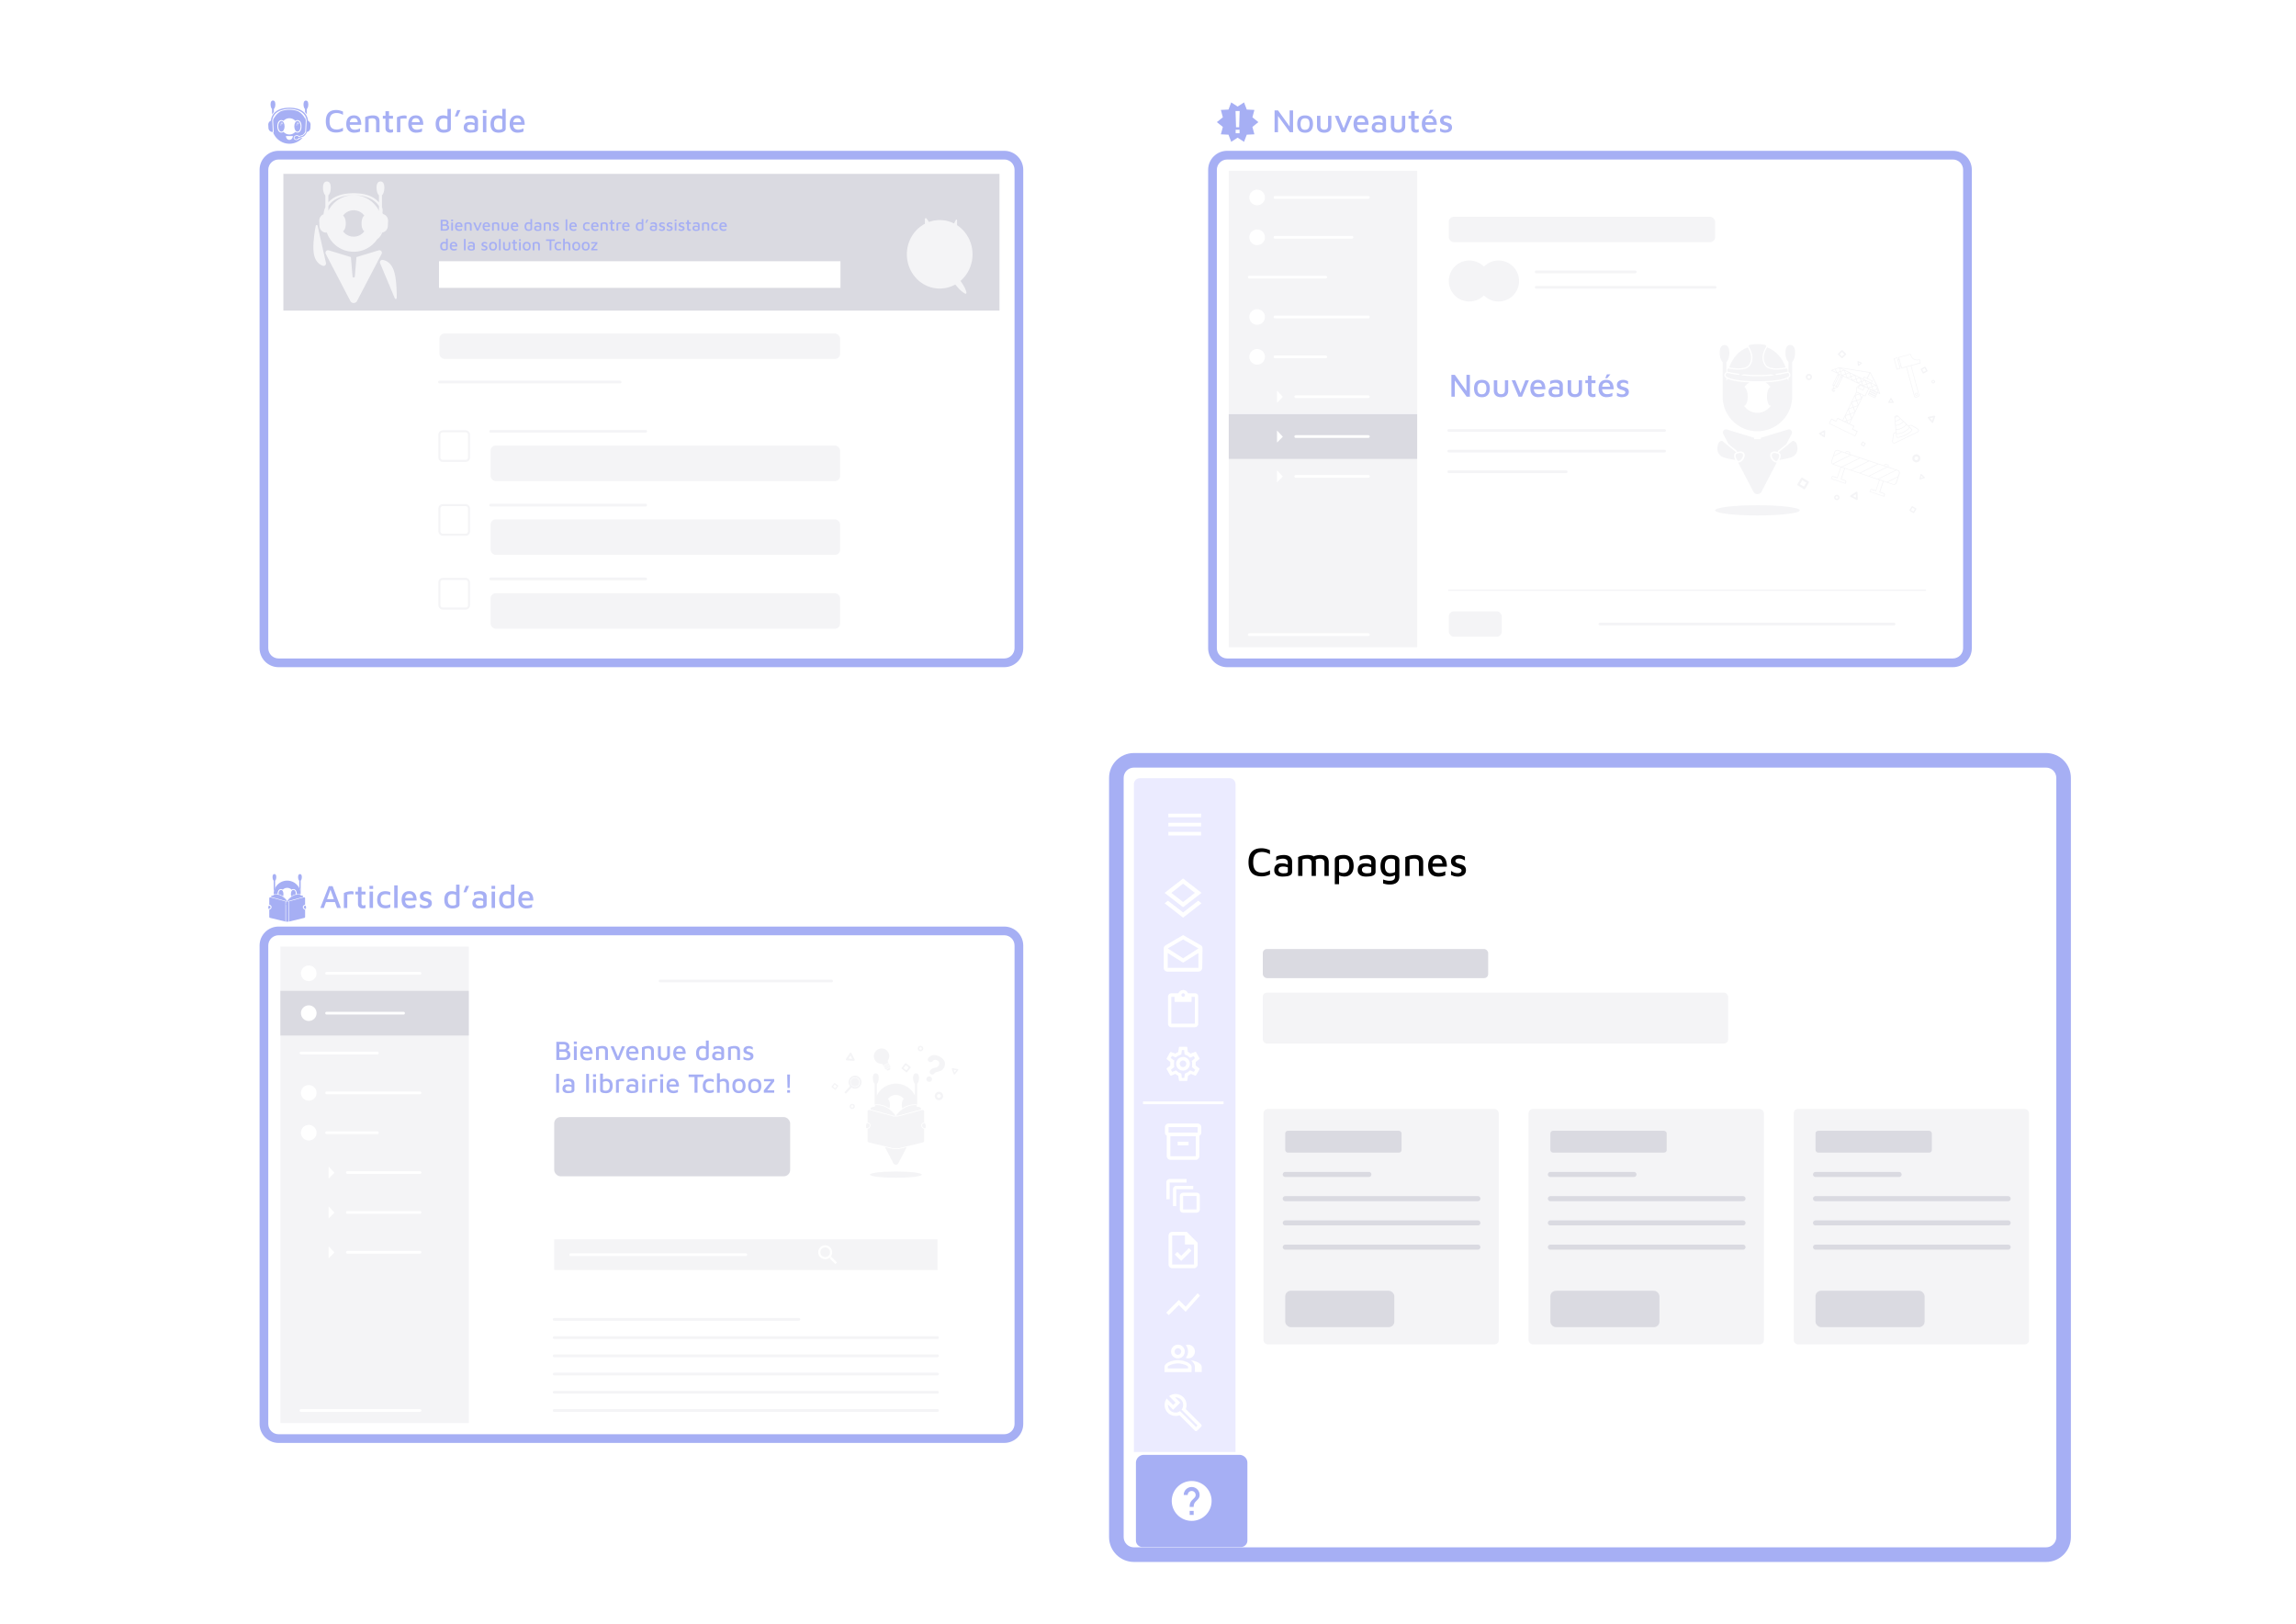 <svg xmlns="http://www.w3.org/2000/svg" id="Calque_1" data-name="Calque 1" viewBox="0 0 841.89 595.28"><defs><filter id="drop-shadow-1" filterUnits="userSpaceOnUse"><feOffset dx="5.24" dy="5.24"/><feGaussianBlur result="blur" stdDeviation="5.24"/><feFlood flood-color="#000" flood-opacity=".2"/><feComposite in2="blur" operator="in"/><feComposite in="SourceGraphic"/></filter><filter id="drop-shadow-2" filterUnits="userSpaceOnUse"><feOffset dx="2.55" dy="2.55"/><feGaussianBlur result="blur-2" stdDeviation="2.55"/><feFlood flood-color="#000" flood-opacity=".1"/><feComposite in2="blur-2" operator="in"/><feComposite in="SourceGraphic"/></filter><filter id="drop-shadow-3" filterUnits="userSpaceOnUse"><feOffset dx="5.24" dy="5.24"/><feGaussianBlur result="blur-3" stdDeviation="5.24"/><feFlood flood-color="#000" flood-opacity=".2"/><feComposite in2="blur-3" operator="in"/><feComposite in="SourceGraphic"/></filter><filter id="drop-shadow-4" filterUnits="userSpaceOnUse"><feOffset dx="5.24" dy="5.24"/><feGaussianBlur result="blur-4" stdDeviation="5.24"/><feFlood flood-color="#000" flood-opacity=".2"/><feComposite in2="blur-4" operator="in"/><feComposite in="SourceGraphic"/></filter><filter id="drop-shadow-5" filterUnits="userSpaceOnUse"><feOffset dx="5.24" dy="5.24"/><feGaussianBlur result="blur-5" stdDeviation="5.24"/><feFlood flood-color="#000" flood-opacity=".2"/><feComposite in2="blur-5" operator="in"/><feComposite in="SourceGraphic"/></filter><clipPath id="clippath"><path d="M317.98 90.86c-1.37-.23-2.71-.71-3.95-1.43-8.77 3.17-7.45-3.39-7.79-11.38-.33-7.99 4.3-13.28 13.17-14 8.88-.73 13.23 3.63 14.74 13.2 1.51 9.57-7.8 11.82-7.8 11.82a11.634 11.634 0 0 1-8.37 1.79" class="cls-1"/></clipPath><clipPath id="clippath-1"><path d="M344.33 99.43c-4.72 2.24-10.48 1.11-14.07-3.17-3.11-3.71-3.75-8.79-2.07-13.05-1.43-2.29 1.05-10.29 11.14-10.82 10.09-.53 9.07 7.34 9.07 7.34 4.1 4.9 3.91 12.19-.26 16.84 0 0 2.72 5.32 1.13 6.43-1.59 1.11-4.94-3.56-4.94-3.56Z" class="cls-1"/></clipPath><style>.cls-1,.cls-2,.cls-3,.cls-4,.cls-6{fill:none}.cls-2,.cls-3,.cls-4,.cls-6{stroke-linecap:round;stroke-linejoin:round}.cls-2,.cls-4{stroke:#f4f4f6}.cls-3{stroke:#fff}.cls-4{stroke-width:.75px}.cls-15{fill:#ebebff}.cls-16{fill:#f4f4f6}.cls-17,.cls-18{fill:#fff}.cls-19,.cls-20{fill:#a6aff4}.cls-21{fill:#dadae1}.cls-6{stroke:#dadae1;stroke-width:1.85px}.cls-18,.cls-20{opacity:.5}</style></defs><g style="filter:url(#drop-shadow-1);fill:none"><path d="M410.55 273.5h334.44c3.56 0 6.45 2.89 6.45 6.45v278.33c0 3.56-2.89 6.45-6.45 6.45H410.55c-3.56 0-6.45-2.89-6.45-6.45V279.95c0-3.56 2.89-6.45 6.45-6.45Z" class="cls-17"/><path d="M744.99 276.17c2.08 0 3.77 1.69 3.77 3.77v278.33c0 2.08-1.69 3.77-3.77 3.77H410.55c-2.08 0-3.77-1.69-3.77-3.77V279.94c0-2.08 1.69-3.77 3.77-3.77h334.44m0-5.34H410.55c-5.03 0-9.12 4.09-9.12 9.12v278.33c0 5.03 4.09 9.12 9.12 9.12h334.44c5.03 0 9.12-4.09 9.12-9.12V279.95c0-5.03-4.09-9.12-9.12-9.12Z" class="cls-19"/><rect width="82.64" height="10.66" x="457.8" y="342.69" class="cls-21" rx="1.49" ry="1.49"/><rect width="170.61" height="18.66" x="457.8" y="358.68" class="cls-16" rx="1.49" ry="1.49"/><rect width="86.29" height="86.29" x="458.03" y="401.34" class="cls-16" rx="1.57" ry="1.57"/><rect width="39.99" height="13.33" x="466.03" y="467.98" class="cls-21" rx="2.02" ry="2.02"/><rect width="42.65" height="8" x="466.03" y="409.33" class="cls-21" rx=".95" ry=".95"/><path d="M466.03 425.33h30.66M466.03 434.21h70.64M466.03 443.1h70.64M466.03 451.98h70.64" class="cls-6"/><rect width="86.29" height="86.29" x="555.25" y="401.34" class="cls-16" rx="1.57" ry="1.57"/><rect width="39.99" height="13.33" x="563.25" y="467.98" class="cls-21" rx="2.02" ry="2.02"/><rect width="42.65" height="8" x="563.25" y="409.33" class="cls-21" rx=".95" ry=".95"/><path d="M563.25 425.33h30.65M563.25 434.21h70.64M563.25 443.1h70.64M563.25 451.98h70.64" class="cls-6"/><rect width="86.29" height="86.29" x="652.47" y="401.34" class="cls-16" rx="1.57" ry="1.57"/><rect width="39.99" height="13.33" x="660.47" y="467.98" class="cls-21" rx="2.02" ry="2.02"/><rect width="42.65" height="8" x="660.47" y="409.33" class="cls-21" rx=".95" ry=".95"/><path d="M660.47 425.33h30.65M660.47 434.21h70.64M660.47 443.1h70.64M660.47 451.98h70.64" class="cls-6"/><path d="M410.53 309.52v-27.28c0-1.2.97-2.18 2.18-2.18h32.92c1.2 0 2.18.97 2.18 2.18v27.28h-37.27ZM410.53 309.52h37.27v89.54h-37.27zM410.53 399.06h37.27v128.02h-37.27z" class="cls-15"/><path d="m428.57 329.28-5.55-4.31-1.22.95 6.77 5.27 6.77-5.27-1.23-.96-5.55 4.32Zm0-1.91 5.54-4.31 1.23-.96-6.77-5.27-6.77 5.27 1.23.96 5.55 4.31Zm0-8.63 4.32 3.36-4.32 3.36-4.32-3.36 4.32-3.36ZM435.7 342.47c0-.53-.21-.96-.64-1.17l-6.48-3.72-6.38 3.72c-.43.21-.74.74-.74 1.17v7.12c0 .74.64 1.38 1.38 1.38h11.37c.74 0 1.38-.64 1.38-1.38l.11-7.12Zm-1.49 0-5.63 3.61-5.63-3.61 5.63-3.29 5.63 3.29Zm-11.27 7.12v-5.42l5.63 3.51 5.63-3.51v5.42h-11.27ZM432.98 358.91h-2.6c-.28-.65-.93-1.21-1.76-1.21s-1.49.56-1.76 1.21h-2.6c-.65 0-1.21.56-1.21 1.3v9.94c0 .65.56 1.21 1.21 1.21h8.64c.65 0 1.21-.56 1.21-1.21v-9.94c.09-.74-.46-1.3-1.11-1.3Zm-4.37 0c.37 0 .65.28.65.65s-.28.65-.65.65-.65-.28-.65-.65.28-.65.65-.65Zm4.37 11.15h-8.73v-9.84h1.21v1.86h6.22v-1.86h1.21v9.84h.09ZM433.19 385.4v-1.3l1.3-1.02c.09-.09.19-.28.09-.37l-1.21-2.14c-.09-.09-.19-.19-.28-.19H433l-1.67.65c-.28-.28-.65-.46-1.02-.65l-.19-1.58c0-.19-.19-.28-.28-.28h-2.51c-.19 0-.28.09-.28.28l-.28 1.67c-.37.09-.74.37-1.02.56l-1.58-.56h-.09c-.09-.09-.19 0-.28.09l-1.21 2.14c-.09.19-.09.28 0 .37l1.3 1.02v1.3l-1.3 1.02c-.09.09-.09.19 0 .37l1.21 2.14c.09.09.19.19.28.19h.09l1.58-.65c.28.28.65.46 1.02.65l.28 1.67c0 .19.19.28.28.28h2.51c.19 0 .28-.09.28-.28l.28-1.67c.37-.19.74-.37 1.02-.65l1.58.65h.09c.09 0 .19-.09.28-.19l1.21-2.14c.09-.09 0-.28-.09-.37l-1.3-1.02Zm-1.3-1.11v.93l-.09.74.56.46.65.56-.46.74-.74-.28-.65-.28-.56.46c-.28.19-.56.37-.74.46l-.65.28-.09.74-.09.84h-.93l-.09-.84-.09-.74-.65-.28a1.98 1.98 0 0 1-.74-.46l-.56-.46-.65.28-.74.28-.46-.74.65-.56.56-.46-.09-.74v-.93l.09-.74-.56-.37-.74-.56.46-.74.74.28.65.28.56-.46c.28-.09.56-.28.84-.37l.65-.28.09-.74.09-.84h.84l.09.84.09.74.65.28c.28.09.56.28.74.46l.56.46.65-.28.74-.28.46.74-.65.56-.56.46.19.56Zm-3.34-2.04c-1.39 0-2.51 1.11-2.51 2.51s1.11 2.51 2.51 2.51 2.51-1.11 2.51-2.51-1.11-2.51-2.51-2.51Zm0 3.72c-.65 0-1.21-.56-1.21-1.21s.56-1.21 1.21-1.21 1.21.56 1.21 1.21-.56 1.21-1.21 1.21Z" class="cls-17"/><path d="M413.87 399.06h29.55" style="stroke-miterlimit:10;fill:#a6aff4;stroke:#fff"/><path d="M429.78 427h-6.13c-.65 0-1.21.56-1.21 1.21v6.22h1.21v-6.13h6.22V427h-.09Zm2.51 2.51h-6.22c-.65 0-1.21.56-1.21 1.21v6.22h1.21v-6.22h6.22v-1.21Zm1.21 2.51h-4.92c-.65 0-1.21.56-1.21 1.21v4.92c0 .65.56 1.21 1.21 1.21h4.92c.65 0 1.21-.56 1.21-1.21v-4.92c.09-.65-.46-1.21-1.21-1.21Zm0 6.13h-4.92v-4.92h4.92v4.92ZM423.31 476.92l3.72-3.72 2.48 2.48 5.26-5.92-.87-.87-4.39 4.93-2.48-2.48-4.64 4.65.93.93ZM431.41 493.5c.84.56 1.49 1.39 1.49 2.41v1.86h2.51v-1.86c-.09-1.39-2.23-2.23-3.99-2.41ZM430.39 492.76c1.39 0 2.51-1.11 2.51-2.51s-1.11-2.51-2.51-2.51c-.28 0-.56.09-.84.19.56.65.84 1.49.84 2.32s-.28 1.67-.84 2.32c.28.09.56.19.84.19ZM426.67 492.76c1.39 0 2.51-1.11 2.51-2.51s-1.11-2.51-2.51-2.51-2.51 1.21-2.51 2.51c0 1.39 1.11 2.51 2.51 2.51Zm0-3.72c.65 0 1.21.56 1.21 1.21s-.56 1.21-1.21 1.21-1.21-.46-1.21-1.21c0-.65.56-1.21 1.21-1.21ZM426.67 493.41c-1.67 0-4.92.84-4.92 2.51v1.86h9.94v-1.86c-.09-1.67-3.34-2.51-5.02-2.51Zm3.72 3.06h-7.43v-.65c.09-.37 2.04-1.21 3.72-1.21s3.62.84 3.72 1.21v.65ZM435.17 516.95l-5.62-5.62a4.01 4.01 0 0 0-.89-4.33 4.031 4.031 0 0 0-5.22-.4l2.38 2.38-.88.87-2.37-2.37c-1.15 1.57-1.02 3.8.4 5.21a4.033 4.033 0 0 0 4.27.92l5.64 5.64c.24.24.63.24.87 0l1.42-1.42c.25-.24.25-.63 0-.87Zm-1.86.99-5.86-5.86c-.38.28-.8.45-1.24.51-.84.12-1.73-.13-2.37-.77-.59-.58-.86-1.36-.82-2.13l1.91 1.91 2.63-2.63-1.91-1.91a2.776 2.776 0 0 1 2.9 3.26c-.07.44-.26.85-.54 1.21l5.85 5.85-.54.55ZM433.91 406.65h-10.67c-.67 0-1.33.6-1.33 1.33v2.01c0 .48.29.89.67 1.13v7.53c0 .73.73 1.33 1.33 1.33h9.33c.6 0 1.33-.6 1.33-1.33v-7.53c.38-.23.67-.65.67-1.13v-2.01c0-.73-.67-1.33-1.33-1.33Zm-.67 12h-9.33v-7.33h9.33v7.33Zm.67-8.67h-10.67v-2h10.67v2Z" class="cls-17"/><path d="M430.58 413.32h-4v1.33h4v-1.33ZM429.91 446.37h-5.33c-.73 0-1.33.6-1.33 1.33v10.67c0 .73.59 1.33 1.32 1.33h8.01c.73 0 1.33-.6 1.33-1.33v-8l-4-4Zm2.67 12h-8V447.7h4.67v3.33h3.33v7.33Zm-6.12-4.63-.95.94 2.36 2.36 3.77-3.77-.94-.94-2.83 2.83-1.42-1.41ZM423.17 301.06h12v-1.33h-12v1.33Zm0-3.33h12v-1.33h-12v1.33Zm0-4.67v1.33h12v-1.33h-12Z" class="cls-17"/><g style="filter:url(#drop-shadow-2);fill:none"><path d="M408.73 528.51v28.48a2.39 2.39 0 0 0 2.39 2.39h36.09a2.39 2.39 0 0 0 2.39-2.39v-28.48c0-1.62-1.31-2.93-2.93-2.93h-35.01c-1.62 0-2.93 1.31-2.93 2.93Z" class="cls-19"/><path d="M429.17 535.17c-4.04 0-7.31 3.27-7.31 7.31s3.27 7.31 7.31 7.31 7.31-3.27 7.31-7.31-3.27-7.31-7.31-7.31Zm.73 12.43h-1.46v-1.46h1.46v1.46Zm1.51-5.67-.66.67c-.53.53-.86.97-.86 2.07h-1.46v-.37c0-.8.33-1.54.86-2.07l.91-.92c.27-.26.43-.63.43-1.03 0-.8-.66-1.46-1.46-1.46s-1.46.66-1.46 1.46h-1.46c0-1.62 1.31-2.92 2.92-2.92s2.92 1.31 2.92 2.92c0 .64-.26 1.23-.68 1.64Z" class="cls-17"/></g></g><g style="filter:url(#drop-shadow-3);fill:none"><path d="M118.03 43.35c-1.26 0-2.2-.34-2.84-1.02-.64-.68-.96-1.72-.96-3.11s.32-2.4.95-3.09c.63-.69 1.58-1.04 2.86-1.04.42 0 .85.05 1.27.16.42.1.83.25 1.22.43v1.19c-.39-.23-.78-.4-1.17-.51-.39-.11-.77-.16-1.15-.16-.58 0-1.07.1-1.46.31s-.68.53-.86.97c-.19.44-.28 1.02-.28 1.75s.1 1.29.29 1.73c.19.44.48.77.87.97.39.2.88.31 1.48.31.36 0 .73-.05 1.12-.16.38-.11.77-.27 1.16-.5v1.19c-.24.12-.5.22-.78.31s-.56.15-.85.2c-.29.04-.57.07-.85.07ZM124.63 43.41c-.59 0-1.11-.12-1.54-.36-.44-.24-.77-.6-1.01-1.07-.24-.47-.35-1.05-.35-1.73 0-1.05.25-1.84.74-2.38.49-.54 1.18-.81 2.06-.81.65 0 1.17.14 1.57.43.4.29.69.69.87 1.21.18.52.27 1.12.26 1.81h-4.74l-.04-.94h3.82l-.3.3c-.02-.62-.15-1.07-.38-1.35s-.6-.43-1.09-.43c-.32 0-.59.07-.82.2-.22.13-.39.36-.51.67-.12.32-.17.75-.17 1.3 0 .67.16 1.18.47 1.53.31.35.77.52 1.38.52.27 0 .53-.02.76-.07.24-.05.45-.11.65-.19s.37-.15.52-.22v1.16a5.415 5.415 0 0 1-2.14.4ZM128.68 37.7a5.512 5.512 0 0 1 1.29-.45c.25-.06.5-.1.76-.13s.5-.05.74-.05c.57 0 1.03.08 1.39.23.36.16.63.4.8.72s.26.73.26 1.22v3.98h-1.26V39.4c0-.15-.02-.3-.05-.45-.04-.15-.1-.28-.2-.41a.99.99 0 0 0-.43-.29c-.19-.07-.43-.11-.74-.11a3.879 3.879 0 0 0-1.31.23v4.85h-1.26v-5.53ZM137.86 43.39c-.54 0-.97-.14-1.29-.43-.32-.29-.47-.71-.47-1.27v-3.43h-.97v-1.04h.97v-1.68h1.3v1.68h1.46v1.04h-1.46v3.18c0 .28.05.49.15.63.1.14.29.21.56.21.14 0 .27-.02.41-.05.14-.04.25-.08.35-.14v1.12c-.14.06-.31.11-.49.14-.18.03-.35.05-.51.05ZM140.31 43.23v-5.47c.1-.06.3-.15.58-.26.28-.11.61-.21 1-.29s.77-.13 1.16-.13c.2 0 .36.02.49.05.13.03.24.07.32.11v1.01c-.18-.02-.38-.04-.58-.05-.2-.01-.4-.01-.6 0s-.4.03-.59.05c-.19.02-.37.05-.53.07v4.92h-1.26ZM147.36 43.41c-.59 0-1.11-.12-1.54-.36-.44-.24-.77-.6-1.01-1.07-.24-.47-.35-1.05-.35-1.73 0-1.05.25-1.84.74-2.38.49-.54 1.18-.81 2.06-.81.65 0 1.17.14 1.57.43.4.29.69.69.87 1.21.18.52.27 1.12.26 1.81h-4.74l-.04-.94H149l-.3.3c-.02-.62-.15-1.07-.38-1.35s-.6-.43-1.09-.43c-.32 0-.59.07-.82.2-.22.13-.39.36-.51.67-.12.32-.17.75-.17 1.3 0 .67.16 1.18.47 1.53.31.35.77.52 1.38.52.27 0 .53-.02.76-.07.24-.05.45-.11.65-.19s.37-.15.52-.22v1.16a5.415 5.415 0 0 1-2.14.4ZM157.48 43.41c-.37 0-.73-.05-1.08-.14-.35-.09-.67-.26-.96-.49-.29-.24-.52-.57-.68-.99-.17-.42-.25-.97-.25-1.64 0-.95.23-1.7.7-2.26.46-.55 1.17-.83 2.11-.83.15 0 .34.02.56.06.22.04.45.1.68.17s.43.17.59.29l-.32.42v-3.32h1.25v7.28c0 .25-.08.46-.23.65-.16.18-.36.33-.62.45s-.54.2-.84.26c-.3.06-.6.08-.9.08Zm.04-1.09c.36 0 .67-.04.92-.13s.38-.2.38-.35v-3.35c-.21-.12-.43-.21-.66-.26-.23-.06-.46-.08-.67-.08-.39 0-.71.08-.97.23-.25.16-.44.38-.56.68s-.18.67-.18 1.11c0 .4.05.76.14 1.09.1.32.27.58.52.77.25.19.61.29 1.06.29ZM161.52 37.47l.89-2.35h1.19l-1.06 2.35h-1.02ZM167.26 43.41c-.31 0-.61-.03-.9-.09-.29-.06-.55-.16-.79-.31-.24-.14-.42-.34-.56-.59-.14-.25-.21-.57-.21-.94 0-.45.09-.82.26-1.1.18-.29.43-.5.76-.65.33-.14.72-.22 1.18-.22.3 0 .58.02.82.07s.46.11.66.2.36.18.5.28l.13.83a2.64 2.64 0 0 0-.71-.31c-.3-.08-.62-.13-.96-.13-.46 0-.8.08-1.04.24s-.35.4-.35.72c0 .24.07.43.2.58.14.15.31.26.51.32.2.07.42.1.64.1.47 0 .82-.03 1.04-.1.22-.06.34-.21.34-.44v-2.52c0-.42-.13-.73-.38-.93s-.62-.29-1.09-.29c-.34 0-.68.05-1.04.16s-.66.26-.89.45v-1.18c.22-.15.55-.27.98-.37.43-.09.87-.14 1.33-.14.22 0 .45.02.68.07.23.04.44.11.64.2.2.09.38.22.53.37.16.16.28.35.37.57.09.22.13.49.13.79v2.88c0 .39-.12.69-.37.91s-.57.36-.99.43c-.42.08-.89.11-1.42.11ZM171.8 36.25v-1.14h1.34v1.14h-1.34Zm.04 6.98v-5.99h1.26v5.99h-1.26ZM177.59 43.41c-.37 0-.73-.05-1.08-.14-.35-.09-.67-.26-.96-.49-.29-.24-.52-.57-.68-.99-.17-.42-.25-.97-.25-1.64 0-.95.23-1.7.7-2.26.46-.55 1.17-.83 2.11-.83.15 0 .34.02.56.06.22.04.45.1.68.17s.43.17.59.29l-.32.42v-3.32h1.25v7.28c0 .25-.08.46-.23.65-.16.18-.36.33-.62.45s-.54.2-.84.26c-.3.06-.6.08-.9.08Zm.04-1.09c.36 0 .67-.04.92-.13s.38-.2.38-.35v-3.35c-.21-.12-.43-.21-.66-.26-.23-.06-.46-.08-.67-.08-.39 0-.71.08-.97.23-.25.16-.44.38-.56.68s-.18.67-.18 1.11c0 .4.05.76.14 1.09.1.32.27.58.52.77.25.19.61.29 1.06.29ZM184.55 43.41c-.59 0-1.11-.12-1.54-.36-.44-.24-.77-.6-1.01-1.07-.24-.47-.35-1.05-.35-1.73 0-1.05.25-1.84.74-2.38.49-.54 1.18-.81 2.06-.81.65 0 1.17.14 1.57.43.4.29.69.69.87 1.21.18.52.27 1.12.26 1.81h-4.74l-.04-.94h3.82l-.3.3c-.02-.62-.15-1.07-.38-1.35s-.6-.43-1.09-.43c-.32 0-.59.07-.82.2-.22.13-.39.36-.51.67-.12.32-.17.75-.17 1.3 0 .67.16 1.18.47 1.53.31.35.77.52 1.38.52.27 0 .53-.02.76-.07.24-.05.45-.11.65-.19s.37-.15.52-.22v1.16a5.415 5.415 0 0 1-2.14.4Z" class="cls-19"/><rect width="276.83" height="186.12" x="91.54" y="51.64" class="cls-17" rx="5.37" ry="5.37"/><path d="M363 53.23c2.08 0 3.77 1.69 3.77 3.77v175.39c0 2.08-1.69 3.77-3.77 3.77H96.9c-2.08 0-3.77-1.69-3.77-3.77V57.01c0-2.08 1.69-3.77 3.77-3.77H363m0-3.19H96.9c-3.84 0-6.96 3.12-6.96 6.96V232.4c0 3.84 3.12 6.96 6.96 6.96H363c3.84 0 6.96-3.12 6.96-6.96V57.01c0-3.84-3.12-6.96-6.96-6.96Z" class="cls-19"/><path d="M98.66 58.5h262.59v50.13H98.66z" class="cls-21"/><path d="M155.74 90.53h147.2v9.76h-147.2z" class="cls-17"/><path d="M331.85 76.9c-.05-.4-.11-.8-.2-1.19-.17-.79-.41-1.57-.73-2.32-.48-1.13-1.13-2.21-1.95-3.18-.24-.29-.5-.56-.76-.82l-.18-.18c-.26-.25-.52-.48-.79-.7-.05-.04-.11-.08-.16-.12l-.39-.3v.02c-.1-.07-.19-.14-.29-.21v-.06a.381.381 0 0 0-.59-.31c-.09-.05-.18-.1-.26-.15-.08-.05-.16-.09-.25-.14l-.24-.12c-.3-.15-.61-.29-.92-.41-.05-.02-.11-.04-.16-.06-.28-.11-.57-.2-.86-.28l-.21-.06c-.32-.09-.65-.16-.98-.22l-.21-.03c-.31-.05-.62-.09-.93-.11-.04 0-.08 0-.12-.01-.26-.02-.52-.03-.78-.03h-.18c-.16 0-.31.01-.47.02-.21.01-.42.03-.64.05-.16.02-.32.04-.48.07-.21.03-.41.07-.62.11-.16.03-.32.07-.48.11-.2.05-.41.11-.61.18-.16.05-.31.1-.47.16-.2.07-.41.16-.61.24-.15.06-.3.12-.45.2-.21.1-.41.21-.61.32-.14.07-.27.14-.41.22-.22.13-.43.28-.65.43-.11.08-.22.14-.33.22-.32.24-.63.49-.93.76-.28.25-.54.52-.79.8-.06.07-.13.14-.19.21a11.643 11.643 0 0 0-.69.86 14.299 14.299 0 0 0-.74 1.15c-.16.27-.3.55-.44.83-.02.05-.05.09-.07.14-.15.32-.28.65-.4.98l-.09.27c-.1.28-.18.57-.26.85-.02.07-.04.13-.05.2-.08.34-.15.68-.21 1.02-.02.09-.03.18-.04.28-.04.28-.07.57-.09.85 0 .08-.02.16-.02.24-.02.34-.03.69-.02 1.04 0 .09 0 .18.01.28.01.28.03.56.06.84 0 .09.02.18.03.27.04.31.09.62.15.92.01.07.02.14.04.21l-.81.35c-.12.05-.18.28-.13.5l1.32 5.9a.8.8 0 0 0 .1.23c-.01.03 0 .06.01.08.05.22.16.26.16.26s1.82-.08 3.75-.16c.09.07.18.13.26.2h-.01c.22.16.44.32.66.46l.18.12c.29.19.59.35.9.51.11.06.23.11.34.16.21.1.43.2.65.29.13.05.26.1.38.15.22.08.44.15.66.22.08.02.16.06.25.08l2.03 5.14c.2.38.6.58.98.58s.76-.19.96-.58l2.89-5.35c.06-.02.11-.05.17-.07.21-.07.41-.16.61-.25.15-.06.29-.12.44-.19.21-.1.41-.21.62-.32.13-.07.27-.14.4-.22.22-.13.44-.28.65-.43.11-.07.22-.14.32-.22.32-.24.63-.49.93-.76 1.57-1.43 2.69-3.18 3.37-5.08.27-.76.47-1.54.59-2.34.06-.4.11-.8.13-1.2.03-.4.03-.8.02-1.21-.01-.4-.04-.8-.09-1.2Z" class="cls-16" style="clip-path:url(#clippath);fill:none"/><g style="clip-path:url(#clippath-1);fill:none"><path d="M351.37 87.55c-.03-.78-.12-1.55-.28-2.32-.17-.79-.41-1.57-.73-2.32-.48-1.13-1.13-2.21-1.95-3.18-.24-.29-.5-.56-.76-.82-.07-.07-.14-.13-.2-.2-.25-.24-.51-.47-.78-.69-.01-.01-.03-.02-.04-.04-.22-.17-.43-.33-.66-.49v.02c-.09-.07-.18-.14-.28-.2v-1.74c0-.33-.31-.46-.44-.19l-.65 1.3c-.08-.04-.17-.07-.26-.11-.24-.12-.48-.22-.73-.32-.06-.02-.12-.05-.18-.07-.32-.12-.64-.23-.96-.32l-.12-.03c-.33-.09-.67-.16-1-.22-.02 0-.04 0-.07-.01-.34-.06-.69-.1-1.04-.12-.05 0-.1 0-.15-.01-.25-.02-.5-.03-.75-.03h-.2c-.12 0-.25 0-.37.01-.24.01-.47.03-.71.06-.13.01-.25.03-.38.05-.25.04-.51.08-.76.14-.1.02-.2.04-.29.06-.33.08-.65.17-.97.28-.09.03-.18.07-.27.1l-.87-1.27c-.19-.28-.64-.15-.64.2v1.75c-.09.05-.19.1-.28.15s-.08.04-.12.07c-.06.03-.12.07-.17.1-.3.18-.6.38-.89.59-.04.03-.07.06-.11.08a12.213 12.213 0 0 0-2.57 2.6c-.48.66-.9 1.37-1.24 2.1a13.04 13.04 0 0 0-1.21 5.86c.08 2.81 1.05 5.62 2.97 7.9.26.31.53.59.8.87.03.03.05.06.08.08.27.26.54.5.82.73.04.03.08.07.13.1.28.22.56.42.86.61.05.03.1.06.15.1.29.19.59.36.9.51.05.02.1.05.14.07.31.16.63.3.95.43.04.01.07.03.11.04.34.13.68.24 1.03.34h.02c.02 0 .03 0 .05.01l2.82 5.4c.35.68 1.25.68 1.54 0l2.43-5.62s.09-.04.13-.05c.32-.11.64-.24.95-.38l.12-.06c.17-.08.33-.16.5-.24v-.01c.09-.05.17-.09.26-.13.07.09.13.17.21.26 1.82 2.27 3.46 3.3 3.74 3.09.42-.3-.36-2.41-2.06-4.67.07-.06.15-.12.22-.18.04-.04.08-.07.12-.11.94-.86 1.72-1.83 2.34-2.88.83-1.4 1.37-2.95 1.62-4.54.13-.79.18-1.6.16-2.4v-.08Z" class="cls-16"/><path d="M338.94 108.31c-4.77 0-8.64.47-8.64 1.05s3.87 1.05 8.64 1.05 8.64-.47 8.64-1.05-3.87-1.05-8.64-1.05Z" class="cls-17"/></g><path d="M111.23 77.54c-.09-.37-.62-.37-.69 0-.5 2.65-1.32 7.94-.55 10.93.61 2.34 2.01 3.31 3.11 3.72.66.25 1.34-.35 1.18-1.05l-3.06-13.61ZM138.85 93.17c-1.01-2.2-2.56-2.91-3.72-3.12-.7-.13-1.26.58-.98 1.24l5.39 12.87c.15.35.68.26.68-.13.03-2.7-.08-8.05-1.37-10.86ZM133.59 86.54l-8.13 2.47-.59 7.1c-.04.52-.81.52-.85 0l-.59-7.1-8.13-2.47c-.79-.23-1.47.59-1.09 1.31l9.01 17.26c.51.99 1.94.99 2.45 0l9.01-17.26a.922.922 0 0 0-1.09-1.31Z" class="cls-16"/><path d="m114.53 80.05-.02-.35c1.29 4.26 5.25 7.36 9.93 7.36 3.6 0 6.77-1.83 8.63-4.61 1.19-.72 1.87-2.44 1.87-2.44a2.496 2.496 0 0 0 2.03-2.33l.09-1.9c.05-1.1-.61-2.07-1.58-2.45s0-1.18-.66-2.61v-4.37c.51-.46.87-1.53.87-2.78 0-1.67-.64-2.28-1.43-2.28s-1.43.62-1.43 2.28c0 1.26.37 2.33.89 2.79v2.62c-1.48-1.76-4.22-3.39-9.28-3.39s-7.79 1.63-9.28 3.39v-2.62c.52-.46.89-1.53.89-2.79 0-1.67-.64-2.28-1.43-2.28s-1.43.62-1.43 2.28c0 1.26.36 2.33.87 2.78v4.37c-.65 1.44-.66 2.61-.66 2.61-.97.38-1.64 1.35-1.58 2.45l.09 1.9a2.495 2.495 0 0 0 2.62 2.37Zm6.02-.49c.59-.47 1-1.43 1-2.88s-.41-2.41-1-2.88c.88-1.19 2.3-1.96 3.89-1.96s3.01.77 3.89 1.96c-.59.47-1 1.43-1 2.88s.41 2.41 1 2.88c-.88 1.19-2.29 1.96-3.89 1.96s-3.01-.77-3.89-1.96Zm13.47 1.13c.13-.32.25-.65.35-.98l-.02.35s-.12.27-.34.63Zm-9.58-14.38s6.65-.28 9.28 4.03v1.69a10.388 10.388 0 0 0-18.56 0v-1.69c2.63-4.3 9.28-4.03 9.28-4.03Z" class="cls-16"/><rect width="146.92" height="9.32" x="155.88" y="117.03" class="cls-16" rx="1.88" ry="1.88"/><path d="M155.88 134.82h66.26" class="cls-2"/><rect width="128.14" height="13.02" x="174.66" y="158.11" class="cls-16" rx="1.88" ry="1.88"/><path d="M174.66 152.88h56.84" class="cls-2"/><rect width="10.86" height="10.86" x="155.88" y="152.88" class="cls-4" rx="1.18" ry="1.18"/><rect width="128.14" height="13.02" x="174.66" y="185.18" class="cls-16" rx="1.88" ry="1.88"/><path d="M174.66 179.94h56.84" class="cls-2"/><rect width="10.86" height="10.86" x="155.88" y="179.94" class="cls-4" rx="1.18" ry="1.18"/><rect width="128.14" height="13.02" x="174.66" y="212.24" class="cls-16" rx="1.88" ry="1.88"/><path d="M174.66 207h56.84" class="cls-2"/><rect width="10.86" height="10.86" x="155.88" y="207" class="cls-4" rx="1.18" ry="1.18"/><path d="M156.35 79.33v-4h1.48c.32 0 .59.04.79.13s.35.21.45.38c.1.16.14.36.14.58 0 .18-.03.32-.1.42-.07.11-.15.19-.24.25l-.27.18-.08-.14c.15.03.3.08.44.17s.25.19.34.34c.09.14.14.32.14.53 0 .27-.06.49-.19.67s-.3.3-.52.38c-.22.08-.48.12-.77.12h-1.62Zm.66-2.33h.9c.1 0 .2-.01.3-.04s.18-.08.24-.15c.06-.08.1-.19.1-.34 0-.22-.06-.38-.19-.46s-.29-.12-.5-.12h-.85V77Zm0 1.78h.95c.14 0 .27-.02.39-.05.12-.03.22-.1.29-.19.07-.09.11-.23.11-.4 0-.13-.02-.24-.07-.32-.05-.08-.11-.14-.19-.18s-.17-.07-.26-.08c-.1-.01-.2-.02-.29-.02h-.93v1.25ZM160.2 75.84v-.57h.67v.57h-.67Zm.02 3.49v-2.99h.63v2.99h-.63ZM163.06 79.42c-.3 0-.55-.06-.77-.18s-.39-.3-.5-.53-.18-.52-.18-.86c0-.52.12-.92.37-1.19.25-.27.59-.41 1.03-.41.32 0 .59.07.79.22.2.14.35.34.44.6.09.26.13.56.13.9H162l-.02-.47h1.91l-.15.15c-.01-.31-.08-.53-.19-.68-.12-.14-.3-.21-.55-.21-.16 0-.3.03-.41.1-.11.07-.2.18-.25.34s-.09.38-.09.65c0 .34.08.59.23.77.16.17.39.26.69.26.14 0 .26-.01.38-.04.12-.02.23-.05.33-.09.1-.04.19-.08.26-.11v.58a2.613 2.613 0 0 1-1.06.21ZM165.08 76.57a3.574 3.574 0 0 1 .65-.22c.12-.03.25-.05.38-.07.13-.02.25-.02.37-.02.28 0 .52.04.7.12s.31.2.4.36c.09.16.13.36.13.61v1.99h-.63v-1.91c0-.08 0-.15-.03-.22s-.05-.14-.1-.2a.534.534 0 0 0-.22-.15c-.09-.04-.22-.05-.37-.05-.11 0-.22 0-.33.03-.11.02-.22.05-.32.08v2.42h-.63v-2.77ZM169.55 79.33l-1.27-3.01h.67l1.03 2.5-.15.02.96-2.52h.65l-1.27 3.01h-.63ZM173.17 79.42c-.3 0-.55-.06-.77-.18s-.39-.3-.5-.53-.18-.52-.18-.86c0-.52.12-.92.37-1.19.25-.27.59-.41 1.03-.41.32 0 .59.07.79.22.2.14.35.34.44.6.09.26.13.56.13.9h-2.37l-.02-.47H174l-.15.15c-.01-.31-.08-.53-.19-.68-.12-.14-.3-.21-.55-.21-.16 0-.3.03-.41.1-.11.07-.2.18-.25.34s-.09.38-.09.65c0 .34.08.59.23.77.16.17.39.26.69.26.14 0 .26-.01.38-.04.12-.02.23-.05.33-.09.1-.04.19-.08.26-.11v.58a2.613 2.613 0 0 1-1.06.21ZM175.19 76.57a3.574 3.574 0 0 1 .65-.22c.12-.03.25-.05.38-.07.13-.02.25-.02.37-.02.28 0 .52.04.7.12s.31.2.4.36c.09.16.13.36.13.61v1.99h-.63v-1.91c0-.08 0-.15-.03-.22s-.05-.14-.1-.2a.534.534 0 0 0-.22-.15c-.09-.04-.22-.05-.37-.05-.11 0-.22 0-.33.03-.11.02-.22.05-.32.08v2.42h-.63v-2.77ZM180.04 79.42a1.7 1.7 0 0 1-.71-.13.966.966 0 0 1-.46-.41c-.11-.18-.16-.4-.16-.67v-1.89h.63v1.8c0 .26.06.45.17.57s.29.18.53.18.42-.06.53-.18c.11-.12.17-.31.17-.57v-1.8h.61v1.89c0 .4-.12.7-.34.91-.23.2-.55.31-.96.31ZM183.53 79.42c-.3 0-.55-.06-.77-.18s-.39-.3-.5-.53-.18-.52-.18-.86c0-.52.12-.92.37-1.19.25-.27.59-.41 1.03-.41.32 0 .59.07.79.22.2.14.35.34.44.6.09.26.13.56.13.9h-2.37l-.02-.47h1.91l-.15.15c-.01-.31-.08-.53-.19-.68-.12-.14-.3-.21-.55-.21-.16 0-.3.03-.41.1-.11.07-.2.18-.25.34s-.09.38-.09.65c0 .34.08.59.23.77.16.17.39.26.69.26.14 0 .26-.01.38-.04.12-.02.23-.05.33-.09.1-.04.19-.08.26-.11v.58a2.613 2.613 0 0 1-1.06.21ZM188.59 79.42c-.18 0-.36-.02-.54-.07a1.167 1.167 0 0 1-.82-.75c-.08-.22-.13-.49-.13-.82 0-.48.12-.85.35-1.13.23-.28.58-.41 1.06-.41.08 0 .17 0 .28.03.11.02.23.05.34.09.12.04.21.09.29.15l-.16.21v-1.66h.62v3.64c0 .12-.04.23-.12.32-.08.09-.18.17-.31.22-.13.06-.27.1-.42.13-.15.03-.3.04-.45.04Zm.02-.55c.18 0 .33-.02.46-.07.13-.04.19-.1.19-.17v-1.67a1.369 1.369 0 0 0-.67-.17c-.2 0-.36.04-.48.12s-.22.19-.28.34c-.06.15-.09.33-.09.55 0 .2.02.38.07.54s.13.29.26.39c.13.1.3.14.53.14ZM191.86 79.42c-.16 0-.31-.01-.45-.04s-.28-.08-.39-.15a.739.739 0 0 1-.28-.3.96.96 0 0 1-.11-.47c0-.22.04-.41.13-.55.09-.14.21-.25.38-.32.16-.07.36-.11.59-.11.15 0 .29.01.41.04.12.02.23.06.33.1.1.04.18.09.25.14l.07.41a1.27 1.27 0 0 0-.35-.15c-.15-.04-.31-.06-.48-.06-.23 0-.4.04-.52.12-.12.08-.18.2-.18.36 0 .12.03.22.1.29.07.07.15.13.25.16s.21.05.32.05c.24 0 .41-.02.52-.05s.17-.11.17-.22v-1.26c0-.21-.06-.37-.19-.47-.13-.1-.31-.15-.55-.15-.17 0-.34.03-.52.08s-.33.13-.44.22v-.59c.11-.08.28-.14.49-.18s.43-.07.66-.07c.11 0 .22.01.34.03.11.02.22.06.32.1.1.05.19.11.27.19s.14.17.18.29c.04.11.07.24.07.4v1.44c0 .2-.06.35-.18.45-.12.11-.29.18-.5.22s-.44.06-.71.06ZM194.14 76.57a3.574 3.574 0 0 1 .65-.22c.12-.03.25-.05.38-.07.13-.02.25-.02.37-.02.28 0 .52.04.7.12s.31.2.4.36c.09.16.13.36.13.61v1.99h-.63v-1.91c0-.08 0-.15-.03-.22s-.05-.14-.1-.2a.534.534 0 0 0-.22-.15c-.09-.04-.22-.05-.37-.05-.11 0-.22 0-.33.03-.11.02-.22.05-.32.08v2.42h-.63v-2.77ZM198.52 79.42c-.22 0-.4-.02-.55-.07-.15-.05-.3-.1-.44-.17v-.59c.1.06.21.12.31.17a1.4 1.4 0 0 0 .69.16c.17 0 .31-.04.4-.11a.317.317 0 0 0 .06-.49c-.06-.05-.14-.1-.24-.13s-.2-.07-.3-.11c-.11-.03-.22-.06-.32-.1-.11-.04-.21-.09-.3-.16s-.16-.15-.22-.25a.855.855 0 0 1-.08-.38c0-.17.03-.31.1-.43s.16-.21.27-.29c.11-.07.23-.13.37-.16.13-.03.27-.05.39-.05.21 0 .38.03.52.08s.26.11.39.17v.54c-.14-.08-.27-.14-.4-.2s-.28-.08-.44-.08a.75.75 0 0 0-.39.09c-.1.06-.16.14-.16.25 0 .1.03.17.09.23s.13.1.23.13c.09.03.19.06.3.1.1.03.2.06.31.1.11.03.21.08.3.15.09.06.17.15.22.25.06.1.09.24.09.41 0 .22-.06.41-.18.55-.11.14-.26.24-.45.31-.18.06-.37.1-.57.1ZM202.78 79.33h-.62v-4.15h.62v4.15ZM204.97 79.42c-.3 0-.55-.06-.77-.18s-.39-.3-.5-.53-.18-.52-.18-.86c0-.52.12-.92.37-1.19.25-.27.59-.41 1.03-.41.32 0 .59.07.79.22.2.14.35.34.44.6.09.26.13.56.13.9h-2.37l-.02-.47h1.91l-.15.15c-.01-.31-.08-.53-.19-.68-.12-.14-.3-.21-.55-.21-.16 0-.3.03-.41.1-.11.07-.2.18-.25.34s-.09.38-.09.65c0 .34.08.59.23.77.16.17.39.26.69.26.14 0 .26-.01.38-.04.12-.02.23-.05.33-.09.1-.04.19-.08.26-.11v.58a2.613 2.613 0 0 1-1.06.21ZM210.02 79.39c-.18 0-.36-.03-.54-.08-.18-.05-.34-.14-.48-.26-.14-.12-.25-.28-.34-.47s-.13-.45-.13-.74.04-.56.12-.76.19-.37.33-.49.3-.21.48-.26.36-.08.55-.08c.16 0 .32.01.48.04s.31.08.44.13v.56a2.024 2.024 0 0 0-.84-.19c-.31 0-.55.08-.7.23-.16.16-.24.41-.24.76s.08.62.22.79c.15.17.4.25.74.25.15 0 .29-.02.43-.06.14-.04.27-.08.39-.14v.56c-.14.06-.29.11-.44.14-.15.03-.31.05-.49.05ZM212.96 79.42c-.3 0-.55-.06-.77-.18s-.39-.3-.5-.53-.18-.52-.18-.86c0-.52.12-.92.37-1.19.25-.27.59-.41 1.03-.41.32 0 .59.07.79.22.2.14.35.34.44.6.09.26.13.56.13.9h-2.37l-.02-.47h1.91l-.15.15c-.01-.31-.08-.53-.19-.68-.12-.14-.3-.21-.55-.21-.16 0-.3.03-.41.1-.11.07-.2.18-.25.34s-.09.38-.09.65c0 .34.08.59.23.77.16.17.39.26.69.26.14 0 .26-.01.38-.04.12-.02.23-.05.33-.09.1-.04.19-.08.26-.11v.58a2.613 2.613 0 0 1-1.06.21ZM214.98 76.57a3.574 3.574 0 0 1 .65-.22c.12-.03.25-.05.38-.07.13-.02.25-.02.37-.02.28 0 .52.04.7.12s.31.2.4.36c.09.16.13.36.13.61v1.99h-.63v-1.91c0-.08 0-.15-.03-.22s-.05-.14-.1-.2a.534.534 0 0 0-.22-.15c-.09-.04-.22-.05-.37-.05-.11 0-.22 0-.33.03-.11.02-.22.05-.32.08v2.42h-.63v-2.77ZM219.57 79.41c-.27 0-.49-.07-.64-.22-.16-.14-.24-.36-.24-.64v-1.72h-.49v-.52h.49v-.84h.65v.84h.73v.52h-.73v1.59c0 .14.02.25.08.32.05.07.14.1.28.1.07 0 .14 0 .2-.03.07-.02.13-.04.17-.07v.56c-.07.03-.15.06-.24.07-.09.02-.18.02-.26.02ZM220.81 79.33v-2.74c.05-.03.15-.08.29-.13.14-.06.31-.1.5-.15.19-.04.39-.06.58-.06.1 0 .18 0 .25.02.06.02.12.03.16.05v.5l-.29-.03h-.3c-.1 0-.2.02-.29.03s-.18.02-.26.04v2.46h-.63ZM224.33 79.42c-.3 0-.55-.06-.77-.18s-.39-.3-.5-.53-.18-.52-.18-.86c0-.52.12-.92.37-1.19.25-.27.59-.41 1.03-.41.32 0 .59.07.79.22.2.14.35.34.44.6.09.26.13.56.13.9h-2.37l-.02-.47h1.91l-.15.15c-.01-.31-.08-.53-.19-.68-.12-.14-.3-.21-.55-.21-.16 0-.3.03-.41.1-.11.07-.2.18-.25.34s-.09.38-.09.65c0 .34.08.59.23.77.16.17.39.26.69.26.14 0 .26-.01.38-.04.12-.02.23-.05.33-.09.1-.04.19-.08.26-.11v.58a2.613 2.613 0 0 1-1.06.21ZM229.39 79.42c-.18 0-.36-.02-.54-.07a1.167 1.167 0 0 1-.82-.75c-.08-.22-.13-.49-.13-.82 0-.48.12-.85.35-1.13.23-.28.58-.41 1.06-.41.08 0 .17 0 .28.03.11.02.23.05.34.09.12.04.21.09.29.15l-.16.21v-1.66h.62v3.64c0 .12-.04.23-.12.32-.08.09-.18.17-.31.22-.13.06-.27.1-.42.13-.15.03-.3.04-.45.04Zm.02-.55c.18 0 .33-.02.46-.07.13-.04.19-.1.19-.17v-1.67a1.369 1.369 0 0 0-.67-.17c-.2 0-.36.04-.48.12s-.22.19-.28.34c-.06.15-.09.33-.09.55 0 .2.02.38.07.54s.13.29.26.39c.13.1.3.14.53.14ZM231.41 76.45l.44-1.18h.59l-.53 1.18h-.51ZM234.27 79.42c-.16 0-.31-.01-.45-.04s-.28-.08-.39-.15a.739.739 0 0 1-.28-.3.96.96 0 0 1-.11-.47c0-.22.04-.41.13-.55.09-.14.21-.25.38-.32.16-.07.36-.11.59-.11.15 0 .29.01.41.04.12.02.23.06.33.1.1.04.18.09.25.14l.07.41a1.27 1.27 0 0 0-.35-.15c-.15-.04-.31-.06-.48-.06-.23 0-.4.04-.52.12-.12.08-.18.2-.18.36 0 .12.03.22.1.29.07.07.15.13.25.16s.21.05.32.05c.24 0 .41-.02.52-.05s.17-.11.17-.22v-1.26c0-.21-.06-.37-.19-.47-.13-.1-.31-.15-.55-.15-.17 0-.34.03-.52.08s-.33.13-.44.22v-.59c.11-.08.28-.14.49-.18s.43-.07.66-.07c.11 0 .22.01.34.03.11.02.22.06.32.1.1.05.19.11.27.19s.14.17.18.29c.04.11.07.24.07.4v1.44c0 .2-.06.35-.18.45-.12.11-.29.18-.5.22s-.44.06-.71.06ZM237.42 79.42c-.22 0-.4-.02-.55-.07-.15-.05-.3-.1-.44-.17v-.59c.1.06.21.12.31.17a1.4 1.4 0 0 0 .69.16c.17 0 .31-.04.4-.11a.317.317 0 0 0 .06-.49c-.06-.05-.14-.1-.24-.13s-.2-.07-.3-.11c-.11-.03-.22-.06-.32-.1-.11-.04-.21-.09-.3-.16s-.16-.15-.22-.25a.855.855 0 0 1-.08-.38c0-.17.03-.31.1-.43s.16-.21.27-.29c.11-.07.23-.13.37-.16.13-.03.27-.05.39-.05.21 0 .38.03.52.08s.26.11.39.17v.54c-.14-.08-.27-.14-.4-.2s-.28-.08-.44-.08a.75.75 0 0 0-.39.09c-.1.06-.16.14-.16.25 0 .1.03.17.09.23s.13.1.23.13c.09.03.19.06.3.1.1.03.2.06.31.1.11.03.21.08.3.15.09.06.17.15.22.25.06.1.09.24.09.41 0 .22-.06.41-.18.55-.11.14-.26.24-.45.31-.18.06-.37.1-.57.1ZM240.22 79.42c-.22 0-.4-.02-.55-.07-.15-.05-.3-.1-.44-.17v-.59c.1.06.21.12.31.17a1.4 1.4 0 0 0 .69.16c.17 0 .31-.04.4-.11a.317.317 0 0 0 .06-.49c-.06-.05-.14-.1-.24-.13s-.2-.07-.3-.11c-.11-.03-.22-.06-.32-.1-.11-.04-.21-.09-.3-.16s-.16-.15-.22-.25a.855.855 0 0 1-.08-.38c0-.17.03-.31.1-.43s.16-.21.27-.29c.11-.07.23-.13.37-.16.13-.03.27-.05.39-.05.21 0 .38.03.52.08s.26.11.39.17v.54c-.14-.08-.27-.14-.4-.2s-.28-.08-.44-.08a.75.75 0 0 0-.39.09c-.1.06-.16.14-.16.25 0 .1.03.17.09.23s.13.1.23.13c.09.03.19.06.3.1.1.03.2.06.31.1.11.03.21.08.3.15.09.06.17.15.22.25.06.1.09.24.09.41 0 .22-.06.41-.18.55-.11.14-.26.24-.45.31-.18.06-.37.1-.57.1ZM242.15 75.84v-.57h.67v.57h-.67Zm.02 3.49v-2.99h.63v2.99h-.63ZM244.58 79.42c-.22 0-.4-.02-.55-.07-.15-.05-.3-.1-.44-.17v-.59c.1.06.21.12.31.17a1.4 1.4 0 0 0 .69.16c.17 0 .31-.04.4-.11a.317.317 0 0 0 .06-.49c-.06-.05-.14-.1-.24-.13s-.2-.07-.3-.11c-.11-.03-.22-.06-.32-.1-.11-.04-.21-.09-.3-.16s-.16-.15-.22-.25a.855.855 0 0 1-.08-.38c0-.17.03-.31.1-.43s.16-.21.27-.29c.11-.07.23-.13.37-.16.13-.03.27-.05.39-.05.21 0 .38.03.52.08s.26.11.39.17v.54c-.14-.08-.27-.14-.4-.2s-.28-.08-.44-.08a.75.75 0 0 0-.39.09c-.1.06-.16.14-.16.25 0 .1.03.17.09.23s.13.1.23.13c.09.03.19.06.3.1.1.03.2.06.31.1.11.03.21.08.3.15.09.06.17.15.22.25.06.1.09.24.09.41 0 .22-.06.41-.18.55-.11.14-.26.24-.45.31-.18.06-.37.1-.57.1ZM247.59 79.41c-.27 0-.49-.07-.64-.22-.16-.14-.24-.36-.24-.64v-1.72h-.49v-.52h.49v-.84h.65v.84h.73v.52h-.73v1.59c0 .14.02.25.08.32.05.07.14.1.28.1.07 0 .14 0 .2-.03.07-.02.13-.04.17-.07v.56c-.07.03-.15.06-.24.07-.09.02-.18.02-.26.02ZM249.91 79.42c-.16 0-.31-.01-.45-.04s-.28-.08-.39-.15a.739.739 0 0 1-.28-.3.96.96 0 0 1-.11-.47c0-.22.04-.41.13-.55.09-.14.21-.25.38-.32.16-.07.36-.11.59-.11.15 0 .29.01.41.04.12.02.23.06.33.1.1.04.18.09.25.14l.07.41a1.27 1.27 0 0 0-.35-.15c-.15-.04-.31-.06-.48-.06-.23 0-.4.04-.52.12-.12.08-.18.2-.18.36 0 .12.03.22.1.29.07.07.15.13.25.16s.21.05.32.05c.24 0 .41-.02.52-.05s.17-.11.17-.22v-1.26c0-.21-.06-.37-.19-.47-.13-.1-.31-.15-.55-.15-.17 0-.34.03-.52.08s-.33.13-.44.22v-.59c.11-.08.28-.14.49-.18s.43-.07.66-.07c.11 0 .22.01.34.03.11.02.22.06.32.1.1.05.19.11.27.19s.14.17.18.29c.04.11.07.24.07.4v1.44c0 .2-.06.35-.18.45-.12.11-.29.18-.5.22s-.44.06-.71.06ZM252.19 76.57a3.574 3.574 0 0 1 .65-.22c.12-.03.25-.05.38-.07.13-.02.25-.02.37-.02.28 0 .52.04.7.12s.31.2.4.36c.09.16.13.36.13.61v1.99h-.63v-1.91c0-.08 0-.15-.03-.22s-.05-.14-.1-.2a.534.534 0 0 0-.22-.15c-.09-.04-.22-.05-.37-.05-.11 0-.22 0-.33.03-.11.02-.22.05-.32.08v2.42h-.63v-2.77ZM257.03 79.39c-.18 0-.36-.03-.54-.08-.18-.05-.34-.14-.48-.26-.14-.12-.25-.28-.34-.47s-.13-.45-.13-.74.04-.56.12-.76.19-.37.33-.49.3-.21.48-.26.36-.08.55-.08c.16 0 .32.01.48.04s.31.08.44.13v.56a2.024 2.024 0 0 0-.84-.19c-.31 0-.55.08-.7.23-.16.16-.24.41-.24.76s.08.62.22.79c.15.17.4.25.74.25.15 0 .29-.02.43-.06.14-.04.27-.08.39-.14v.56c-.14.06-.29.11-.44.14-.15.03-.31.05-.49.05ZM259.97 79.42c-.3 0-.55-.06-.77-.18s-.39-.3-.5-.53-.18-.52-.18-.86c0-.52.12-.92.37-1.19.25-.27.59-.41 1.03-.41.32 0 .59.07.79.22.2.14.35.34.44.6.09.26.13.56.13.9h-2.37l-.02-.47h1.91l-.15.15c-.01-.31-.08-.53-.19-.68-.12-.14-.3-.21-.55-.21-.16 0-.3.03-.41.1-.11.07-.2.18-.25.34s-.09.38-.09.65c0 .34.08.59.23.77.16.17.39.26.69.26.14 0 .26-.01.38-.04.12-.02.23-.05.33-.09.1-.04.19-.08.26-.11v.58a2.613 2.613 0 0 1-1.06.21ZM157.66 86.62c-.18 0-.36-.02-.54-.07a1.167 1.167 0 0 1-.82-.75c-.08-.22-.13-.49-.13-.82 0-.48.12-.85.35-1.13.23-.28.58-.41 1.06-.41.08 0 .17 0 .28.03.11.02.23.05.34.09.12.04.21.09.29.15l-.16.21v-1.66h.62v3.64c0 .12-.04.23-.12.32-.08.09-.18.17-.31.22-.13.06-.27.1-.42.13-.15.03-.3.04-.45.04Zm.02-.55c.18 0 .33-.02.46-.07.13-.04.19-.1.19-.17v-1.67a1.369 1.369 0 0 0-.67-.17c-.2 0-.36.04-.48.12s-.22.19-.28.34c-.06.15-.09.33-.09.55 0 .2.02.38.07.54s.13.29.26.39c.13.1.3.14.53.14ZM161.14 86.62c-.3 0-.55-.06-.77-.18s-.39-.3-.5-.53-.18-.52-.18-.86c0-.52.12-.92.37-1.19.25-.27.59-.41 1.03-.41.32 0 .59.07.79.22.2.14.35.34.44.6.09.26.13.56.13.9h-2.37l-.02-.47h1.91l-.15.15c-.01-.31-.08-.53-.19-.68-.12-.14-.3-.21-.55-.21-.16 0-.3.03-.41.1-.11.07-.2.18-.25.34s-.09.38-.09.65c0 .34.08.59.23.77.16.17.39.26.69.26.14 0 .26-.01.38-.04.12-.02.23-.05.33-.09.1-.04.19-.08.26-.11v.58a2.613 2.613 0 0 1-1.06.21ZM165.49 86.53h-.62v-4.15h.62v4.15ZM167.47 86.62c-.16 0-.31-.01-.45-.04s-.28-.08-.39-.15a.739.739 0 0 1-.28-.3.96.96 0 0 1-.11-.47c0-.22.04-.41.13-.55.09-.14.21-.25.38-.32.16-.07.36-.11.59-.11.15 0 .29.01.41.04.12.02.23.06.33.1.1.04.18.09.25.14l.07.41a1.27 1.27 0 0 0-.35-.15c-.15-.04-.31-.06-.48-.06-.23 0-.4.04-.52.12-.12.08-.18.2-.18.36 0 .12.03.22.1.29.07.07.15.13.25.16s.21.05.32.05c.24 0 .41-.02.52-.05s.17-.11.17-.22v-1.26c0-.21-.06-.37-.19-.47-.13-.1-.31-.15-.55-.15-.17 0-.34.03-.52.08s-.33.13-.44.22v-.59c.11-.08.28-.14.49-.18s.43-.07.66-.07c.11 0 .22.01.34.03.11.02.22.06.32.1.1.05.19.11.27.19s.14.17.18.29c.04.11.07.24.07.4v1.44c0 .2-.06.35-.18.45-.12.11-.29.18-.5.22s-.44.06-.71.06ZM172.31 86.62c-.22 0-.4-.02-.55-.07-.15-.05-.3-.1-.44-.17v-.59c.1.06.21.12.31.17a1.4 1.4 0 0 0 .69.16c.17 0 .31-.04.4-.11a.317.317 0 0 0 .06-.49c-.06-.05-.14-.1-.24-.13s-.2-.07-.3-.11c-.11-.03-.22-.06-.32-.1-.11-.04-.21-.09-.3-.16s-.16-.15-.22-.25a.855.855 0 0 1-.08-.38c0-.17.03-.31.1-.43s.16-.21.27-.29c.11-.07.23-.13.37-.16.13-.03.27-.05.39-.05.21 0 .38.03.52.08s.26.11.39.17v.54c-.14-.08-.27-.14-.4-.2s-.28-.08-.44-.08a.75.75 0 0 0-.39.09c-.1.06-.16.14-.16.25 0 .1.03.17.09.23s.13.1.23.13c.09.03.19.06.3.1.1.03.2.06.31.1.11.03.21.08.3.15.09.06.17.15.22.25.06.1.09.24.09.41 0 .22-.06.41-.18.55-.11.14-.26.24-.45.31-.18.06-.37.1-.57.1ZM175.54 86.62c-.49 0-.85-.14-1.09-.41-.24-.28-.36-.67-.36-1.18 0-.54.12-.94.37-1.2s.6-.38 1.06-.38c.33 0 .61.06.82.18s.38.3.48.54c.1.24.16.52.16.86 0 .51-.12.9-.38 1.18-.25.28-.61.42-1.07.42Zm0-.53c.2 0 .37-.04.49-.13s.21-.21.26-.38c.05-.16.08-.34.08-.55 0-.23-.03-.43-.08-.58a.677.677 0 0 0-.26-.35c-.12-.08-.28-.12-.48-.12s-.36.04-.48.13-.21.2-.26.36c-.05.16-.08.34-.08.56 0 .33.06.59.19.78.12.19.33.28.63.28ZM178.34 86.53h-.62v-4.15h.62v4.15ZM180.56 86.62a1.7 1.7 0 0 1-.71-.13.966.966 0 0 1-.46-.41c-.11-.18-.16-.4-.16-.67v-1.89h.63v1.8c0 .26.06.45.17.57s.29.18.53.18.42-.06.53-.18c.11-.12.17-.31.17-.57v-1.8h.61v1.89c0 .4-.12.7-.34.91-.23.2-.55.31-.96.31ZM183.83 86.61c-.27 0-.49-.07-.64-.22-.16-.14-.24-.36-.24-.64v-1.72h-.49v-.52h.49v-.84h.65v.84h.73v.52h-.73v1.59c0 .14.02.25.08.32.05.07.14.1.28.1.07 0 .14 0 .2-.03.07-.02.13-.04.17-.07v.56c-.07.03-.15.06-.24.07-.09.02-.18.02-.26.02ZM185.06 83.04v-.57h.67v.57h-.67Zm.02 3.49v-2.99h.63v2.99h-.63ZM187.91 86.62c-.49 0-.85-.14-1.09-.41-.24-.28-.36-.67-.36-1.18 0-.54.12-.94.37-1.2s.6-.38 1.06-.38c.33 0 .61.06.82.18s.38.3.48.54c.1.24.16.52.16.86 0 .51-.12.9-.38 1.18-.25.28-.61.42-1.07.42Zm0-.53c.2 0 .37-.04.49-.13s.21-.21.26-.38c.05-.16.08-.34.08-.55 0-.23-.03-.43-.08-.58a.677.677 0 0 0-.26-.35c-.12-.08-.28-.12-.48-.12s-.36.04-.48.13-.21.2-.26.36c-.05.16-.08.34-.08.56 0 .33.06.59.19.78.12.19.33.28.63.28ZM190.09 83.77a3.574 3.574 0 0 1 .65-.22c.12-.03.25-.05.38-.07.13-.02.25-.02.37-.02.28 0 .52.04.7.12s.31.2.4.36c.09.16.13.36.13.61v1.99h-.63v-1.91c0-.08 0-.15-.03-.22s-.05-.14-.1-.2a.534.534 0 0 0-.22-.15c-.09-.04-.22-.05-.37-.05-.11 0-.22 0-.33.03-.11.02-.22.05-.32.08v2.42h-.63v-2.77ZM196.28 86.53v-3.44h-1.3v-.56h3.25v.56h-1.3v3.44h-.66ZM199.58 86.59c-.18 0-.36-.03-.54-.08-.18-.05-.34-.14-.48-.26-.14-.12-.25-.28-.34-.47s-.13-.45-.13-.74.04-.56.12-.76.19-.37.33-.49.3-.21.48-.26.36-.08.55-.08c.16 0 .32.01.48.04s.31.08.44.13v.56a2.024 2.024 0 0 0-.84-.19c-.31 0-.55.08-.7.23-.16.16-.24.41-.24.76s.08.62.22.79c.15.17.4.25.74.25.15 0 .29-.02.43-.06.14-.04.27-.08.39-.14v.56c-.14.06-.29.11-.44.14-.15.03-.31.05-.49.05ZM201.23 86.53v-4.28h.63v1.72l-.19-.16c.16-.11.33-.2.52-.26.19-.07.38-.1.55-.1.24 0 .44.04.61.12s.3.21.39.39c.09.18.14.41.14.7v1.87h-.63v-1.79c0-.24-.06-.43-.17-.56s-.29-.19-.52-.19c-.12 0-.24.02-.36.05-.12.04-.24.08-.34.14v2.34h-.63ZM206.06 86.62c-.49 0-.85-.14-1.09-.41-.24-.28-.36-.67-.36-1.18 0-.54.12-.94.37-1.2s.6-.38 1.06-.38c.33 0 .61.06.82.18s.38.3.48.54c.1.24.16.52.16.86 0 .51-.12.9-.38 1.18-.25.28-.61.42-1.07.42Zm0-.53c.2 0 .37-.04.49-.13s.21-.21.26-.38c.05-.16.08-.34.08-.55 0-.23-.03-.43-.08-.58a.677.677 0 0 0-.26-.35c-.12-.08-.28-.12-.48-.12s-.36.04-.48.13-.21.2-.26.36c-.05.16-.08.34-.08.56 0 .33.06.59.19.78.12.19.33.28.63.28ZM209.53 86.62c-.49 0-.85-.14-1.09-.41-.24-.28-.36-.67-.36-1.18 0-.54.12-.94.37-1.2s.6-.38 1.06-.38c.33 0 .61.06.82.18s.38.3.48.54c.1.24.16.52.16.86 0 .51-.12.9-.38 1.18-.25.28-.61.42-1.07.42Zm0-.53c.2 0 .37-.04.49-.13s.21-.21.26-.38c.05-.16.08-.34.08-.55 0-.23-.03-.43-.08-.58a.677.677 0 0 0-.26-.35c-.12-.08-.28-.12-.48-.12s-.36.04-.48.13-.21.2-.26.36c-.05.16-.08.34-.08.56 0 .33.06.59.19.78.12.19.33.28.63.28ZM211.53 86.53V86l1.72-2.14.08.16h-1.76v-.5h2.25v.52l-1.66 2.14v-.17h1.66v.53h-2.29ZM107.68 39.02s0-4.76-6.79-4.76-6.79 4.76-6.79 4.76c-.6.23-1.01.83-.97 1.5l.06 1.17c.04.85.76 1.5 1.61 1.46l-.21-4.24c.59-4.45 6.3-4.21 6.3-4.21s5.71-.24 6.3 4.21l-.21 4.24s-.33.78-.94 1.23c-.38.28-1.24.49-1.82.6-.11-.24-.45-.38-.82-.31-.41.08-.71.38-.65.68.06.3.44.48.85.41.33-.06.58-.26.64-.49.5-.1 1.22-.27 1.83-.57.8-.4 1.26-1.57 1.26-1.57.68-.13 1.21-.71 1.25-1.43l.06-1.17c.03-.68-.38-1.27-.97-1.5Z" class="cls-19"/><path d="M94.51 36.73c.06-.09.12-.19.18-.28.13-.19.31-.38.49-.58v-1.15c.32-.28.55-.94.55-1.72 0-1.02-.39-1.4-.88-1.4s-.88.38-.88 1.4c0 .77.22 1.43.54 1.71v2.01ZM106.59 35.86c.28.28.5.58.68.87v-2c.32-.28.54-.94.54-1.71 0-1.02-.39-1.4-.88-1.4s-.88.38-.88 1.4c0 .77.23 1.44.55 1.72v1.13ZM106.05 44.38c-.38.28-1.24.49-1.82.6-.09-.2-.34-.33-.63-.33-.06 0-.12 0-.19.02-.41.08-.71.38-.65.68.05.25.33.42.66.42.06 0 .12 0 .19-.02.33-.06.58-.26.64-.49.5-.1 1.22-.27 1.83-.57.04-.02.08-.05.12-.08.22-.34.42-.69.58-1.07-.16.26-.4.6-.73.84Z" class="cls-19"/><ellipse cx="103.83" cy="41.08" class="cls-19" rx="1.16" ry="1.97"/><ellipse cx="103.55" cy="40.56" class="cls-18" rx=".27" ry=".19"/><ellipse cx="97.95" cy="41.08" class="cls-19" rx="1.16" ry="1.97"/><ellipse cx="98.08" cy="39.99" class="cls-18" rx=".41" ry=".36"/><path d="M105.78 45.16a6.32 6.32 0 0 1-4.9 2.29c-2.7 0-5-1.67-5.93-4.04.1-.06.16-.16.16-.28l-.21-4.21c.06-.37.15-.7.28-1.01v.3c.55-1.1 1.41-2.01 2.47-2.62 1.29-.53 2.64-.58 3.09-.58h.3c.45 0 1.8.05 3.09.58 1.06.62 1.92 1.53 2.47 2.62v-.3c.12.31.22.63.28 1.01l-.2 4.15c-.08.16-.37.71-.81 1.05-.23.17-.77.35-1.49.5-.18-.19-.46-.29-.76-.29-.08 0-.16 0-.24.02-.27.05-.51.17-.67.35-.19.2-.28.45-.24.7.07.41.47.69.97.69.08 0 .16 0 .24-.02.36-.06.66-.26.81-.53.38-.08.85-.2 1.31-.38Zm-4.9.88c1.15 0 1.28-1.39 1.28-1.39H99.6s.11 1.39 1.28 1.39Zm0-1.98c.87 0 1.64-.37 2.19-.96.24.19.5.27.76.27.68 0 1.48-.6 1.48-2.29s-.8-2.29-1.48-2.29c-.26 0-.53.08-.76.28-.54-.58-1.32-.96-2.19-.96s-1.63.37-2.18.96c-.24-.19-.5-.28-.76-.28-.68 0-1.48.6-1.48 2.29s.8 2.29 1.48 2.29c.26 0 .53-.08.76-.28.54.59 1.32.97 2.18.97Z" class="cls-19"/><ellipse cx="103.97" cy="39.99" class="cls-18" rx=".41" ry=".36"/><ellipse cx="97.67" cy="40.56" class="cls-18" rx=".27" ry=".19"/></g><g style="filter:url(#drop-shadow-4);fill:none"><path d="m112.2 327.64 3.12-8h1.4l3.04 8h-1.39l-2.68-7.36.5-.05-2.68 7.4h-1.32Zm1.54-2.17.38-1.08h3.8l.11 1.08h-4.3ZM120.85 327.64v-5.47c.1-.06.3-.15.58-.26.28-.11.61-.21 1-.29s.77-.13 1.16-.13c.2 0 .36.02.49.05.13.03.24.07.32.11v1.01c-.18-.02-.38-.04-.58-.05-.2-.01-.4-.01-.6 0s-.4.03-.59.05c-.19.02-.37.05-.53.07v4.92h-1.26ZM127.78 327.8c-.54 0-.97-.14-1.29-.43-.32-.29-.47-.71-.47-1.27v-3.43h-.97v-1.04h.97v-1.68h1.3v1.68h1.46v1.04h-1.46v3.18c0 .28.05.49.15.63.1.14.29.21.56.21.14 0 .27-.02.41-.05.14-.04.25-.08.35-.14v1.12c-.14.06-.31.11-.49.14-.18.03-.35.05-.51.05ZM130.24 320.66v-1.14h1.34v1.14h-1.34Zm.04 6.98v-5.99h1.26v5.99h-1.26ZM136.02 327.76c-.37 0-.73-.05-1.08-.16-.35-.1-.67-.27-.95-.51s-.51-.55-.68-.95c-.17-.4-.25-.89-.25-1.48s.08-1.12.24-1.52c.16-.41.38-.73.66-.98.28-.24.6-.42.95-.52.36-.1.72-.16 1.1-.16.32 0 .64.03.96.09.32.06.62.15.89.27v1.13a4.96 4.96 0 0 0-.82-.28c-.27-.07-.56-.1-.85-.1-.62 0-1.09.16-1.41.47-.32.31-.47.82-.47 1.51s.15 1.25.45 1.58c.3.33.79.5 1.47.5.3 0 .58-.04.86-.11.28-.08.54-.17.78-.28v1.13c-.28.13-.57.22-.88.29-.3.06-.63.1-.97.1ZM140.56 327.64h-1.25v-8.3h1.25v8.3ZM144.93 327.82c-.59 0-1.11-.12-1.54-.36-.44-.24-.77-.6-1.01-1.07-.24-.47-.35-1.05-.35-1.73 0-1.05.25-1.84.74-2.38.49-.54 1.18-.81 2.06-.81.65 0 1.17.14 1.57.43.4.29.69.69.87 1.21.18.52.27 1.12.26 1.81h-4.74l-.04-.94h3.82l-.3.3c-.02-.62-.15-1.07-.38-1.35s-.6-.43-1.09-.43c-.32 0-.59.07-.82.2-.22.13-.39.36-.51.67-.12.32-.17.75-.17 1.3 0 .67.16 1.18.47 1.53.31.35.77.52 1.38.52.27 0 .53-.02.76-.07.24-.05.45-.11.65-.19s.37-.15.52-.22v1.16a5.415 5.415 0 0 1-2.14.4ZM150.72 327.82c-.43 0-.8-.05-1.1-.14s-.59-.21-.88-.34v-1.19c.21.13.41.24.61.34.2.1.41.18.63.23.22.06.47.08.74.08.34 0 .61-.07.81-.22.2-.14.29-.32.29-.54 0-.18-.06-.33-.19-.43-.12-.1-.28-.19-.47-.26-.19-.07-.39-.14-.6-.22-.22-.06-.43-.12-.65-.2-.22-.08-.41-.18-.59-.31s-.32-.3-.43-.51c-.11-.21-.16-.46-.16-.77 0-.34.07-.62.2-.86.14-.24.31-.43.53-.58.22-.15.46-.26.73-.32.27-.07.53-.1.79-.1.42 0 .77.06 1.04.16s.53.21.79.35v1.08c-.28-.15-.55-.28-.8-.4s-.55-.17-.89-.17c-.31 0-.57.06-.78.17-.21.12-.31.29-.31.51 0 .19.06.34.17.46.12.11.27.2.46.26s.39.13.61.19c.2.06.41.13.62.2.22.07.42.17.6.29.18.13.33.3.45.5s.17.48.17.82c0 .45-.13.81-.35 1.09-.23.28-.53.48-.89.61-.37.13-.75.19-1.14.19ZM160.65 327.82c-.37 0-.73-.05-1.08-.14-.35-.09-.67-.26-.96-.49-.29-.24-.52-.57-.68-.99-.17-.42-.25-.97-.25-1.64 0-.95.23-1.7.7-2.26.46-.55 1.17-.83 2.11-.83.15 0 .34.02.56.06.22.04.45.1.68.17s.43.17.59.29l-.32.42v-3.32h1.25v7.28c0 .25-.08.46-.23.65-.16.18-.36.33-.62.45s-.54.2-.84.26c-.3.06-.6.08-.9.08Zm.04-1.09c.36 0 .67-.04.92-.13s.38-.2.38-.35v-3.35c-.21-.12-.43-.21-.66-.26-.23-.06-.46-.08-.67-.08-.39 0-.71.08-.97.23-.25.16-.44.38-.56.68s-.18.67-.18 1.11c0 .4.05.76.14 1.09.1.32.27.58.52.77.25.19.61.29 1.06.29ZM164.7 321.88l.89-2.35h1.19l-1.06 2.35h-1.02ZM170.43 327.82c-.31 0-.61-.03-.9-.09-.29-.06-.55-.16-.79-.31-.24-.14-.42-.34-.56-.59-.14-.25-.21-.57-.21-.94 0-.45.09-.82.26-1.1.18-.29.43-.5.76-.65.33-.14.72-.22 1.18-.22.3 0 .58.02.82.07s.46.11.66.2.36.18.5.28l.13.83a2.64 2.64 0 0 0-.71-.31c-.3-.08-.62-.13-.96-.13-.46 0-.8.08-1.04.24s-.35.4-.35.72c0 .24.07.43.2.58.14.15.31.26.51.32.2.07.42.1.64.1.47 0 .82-.03 1.04-.1.22-.06.34-.21.34-.44v-2.52c0-.42-.13-.73-.38-.93s-.62-.29-1.09-.29c-.34 0-.68.05-1.04.16s-.66.26-.89.45v-1.18c.22-.15.55-.27.98-.37.43-.09.87-.14 1.33-.14.22 0 .45.02.68.07.23.04.44.11.64.2.2.09.38.22.53.37.16.16.28.35.37.57.09.22.13.49.13.79v2.88c0 .39-.12.69-.37.91s-.57.36-.99.43c-.42.08-.89.11-1.42.11ZM174.98 320.66v-1.14h1.34v1.14h-1.34Zm.04 6.98v-5.99h1.26v5.99h-1.26ZM180.76 327.82c-.37 0-.73-.05-1.08-.14-.35-.09-.67-.26-.96-.49-.29-.24-.52-.57-.68-.99-.17-.42-.25-.97-.25-1.64 0-.95.23-1.7.7-2.26.46-.55 1.17-.83 2.11-.83.15 0 .34.02.56.06.22.04.45.1.68.17s.43.17.59.29l-.32.42v-3.32h1.25v7.28c0 .25-.08.46-.23.65-.16.18-.36.33-.62.45s-.54.2-.84.26c-.3.06-.6.08-.9.08Zm.04-1.09c.36 0 .67-.04.92-.13s.38-.2.38-.35v-3.35c-.21-.12-.43-.21-.66-.26-.23-.06-.46-.08-.67-.08-.39 0-.71.08-.97.23-.25.16-.44.38-.56.68s-.18.67-.18 1.11c0 .4.05.76.14 1.09.1.32.27.58.52.77.25.19.61.29 1.06.29ZM187.72 327.82c-.59 0-1.11-.12-1.54-.36-.44-.24-.77-.6-1.01-1.07-.24-.47-.35-1.05-.35-1.73 0-1.05.25-1.84.74-2.38.49-.54 1.18-.81 2.06-.81.65 0 1.17.14 1.57.43.4.29.69.69.87 1.21.18.52.27 1.12.26 1.81h-4.74l-.04-.94h3.82l-.3.3c-.02-.62-.15-1.07-.38-1.35s-.6-.43-1.09-.43c-.32 0-.59.07-.82.2-.22.13-.39.36-.51.67-.12.32-.17.75-.17 1.3 0 .67.16 1.18.47 1.53.31.35.77.52 1.38.52.27 0 .53-.02.76-.07.24-.05.45-.11.65-.19s.37-.15.52-.22v1.16a5.415 5.415 0 0 1-2.14.4Z" class="cls-19"/><path d="M96.9 336.05H363c2.96 0 5.37 2.4 5.37 5.37v175.39c0 2.96-2.4 5.37-5.37 5.37H96.9c-2.96 0-5.37-2.4-5.37-5.37V341.42c0-2.96 2.4-5.37 5.37-5.37Z" class="cls-17"/><path d="M363 337.64c2.08 0 3.77 1.69 3.77 3.77V516.8c0 2.08-1.69 3.77-3.77 3.77H96.9c-2.08 0-3.77-1.69-3.77-3.77V341.41c0-2.08 1.69-3.77 3.77-3.77H363m0-3.19H96.9c-3.84 0-6.96 3.12-6.96 6.96V516.8c0 3.84 3.12 6.96 6.96 6.96H363c3.84 0 6.96-3.12 6.96-6.96V341.41c0-3.84-3.12-6.96-6.96-6.96Z" class="cls-19"/><path d="M97.57 341.8h69.08v174.68H97.57z" class="cls-16"/><path d="M198.76 383.37v-6.67h2.47c.54 0 .98.07 1.32.22.34.15.58.36.75.62.16.27.24.59.24.96 0 .29-.06.53-.17.71s-.25.32-.4.42c-.16.11-.31.21-.45.3l-.13-.23c.25.05.5.14.73.28s.43.32.58.56c.15.24.23.53.23.88 0 .45-.1.82-.31 1.11-.21.29-.5.5-.87.63s-.79.2-1.27.2h-2.7Zm1.1-3.89h1.5c.17 0 .34-.02.5-.07.16-.04.29-.13.4-.25s.16-.31.16-.56c0-.37-.11-.63-.32-.77s-.49-.21-.83-.21h-1.41v1.85Zm.01 2.97h1.58c.23 0 .45-.03.65-.08s.37-.16.49-.32.18-.38.18-.67c0-.22-.04-.4-.12-.53a.864.864 0 0 0-.32-.31c-.13-.07-.28-.12-.44-.14-.16-.02-.32-.04-.48-.04h-1.55v2.08ZM205.17 377.55v-.95h1.12v.95h-1.12Zm.03 5.82v-4.99h1.05v4.99h-1.05ZM209.93 383.52c-.49 0-.92-.1-1.29-.3-.36-.2-.64-.5-.84-.89-.2-.39-.29-.87-.29-1.44 0-.87.2-1.53.61-1.98s.98-.67 1.71-.67c.54 0 .98.12 1.31.36a2 2 0 0 1 .72 1c.15.43.22.93.21 1.51h-3.95l-.03-.78h3.18l-.25.25c-.02-.51-.13-.89-.32-1.12-.19-.24-.5-.36-.91-.36-.27 0-.49.06-.68.17-.19.11-.33.3-.42.56-.1.26-.14.62-.14 1.08 0 .56.13.98.39 1.27s.64.44 1.15.44c.23 0 .44-.02.63-.06.2-.04.38-.09.54-.15s.31-.12.43-.19v.97c-.23.1-.5.18-.79.25-.29.06-.62.1-.99.1ZM213.3 378.76c.15-.07.31-.14.5-.21a8 8 0 0 1 .58-.17c.21-.05.42-.08.63-.11.21-.03.42-.04.62-.04.47 0 .86.06 1.16.2.3.13.52.33.67.6.15.27.22.61.22 1.01v3.32h-1.05v-3.18c0-.13-.02-.25-.04-.38a.826.826 0 0 0-.53-.59c-.16-.06-.36-.09-.62-.09a3.408 3.408 0 0 0-1.09.19v4.04h-1.05v-4.61ZM220.75 383.37l-2.11-5.02h1.12l1.72 4.17-.25.03 1.6-4.2h1.09l-2.12 5.02h-1.05ZM226.78 383.52c-.49 0-.92-.1-1.29-.3-.36-.2-.64-.5-.84-.89-.2-.39-.29-.87-.29-1.44 0-.87.2-1.53.61-1.98s.98-.67 1.71-.67c.54 0 .98.12 1.31.36a2 2 0 0 1 .72 1c.15.43.22.93.21 1.51h-3.95l-.03-.78h3.18l-.25.25c-.02-.51-.13-.89-.32-1.12-.19-.24-.5-.36-.91-.36-.27 0-.49.06-.68.17-.19.11-.33.3-.42.56-.1.26-.14.62-.14 1.08 0 .56.13.98.39 1.27s.64.44 1.15.44c.23 0 .44-.02.63-.06.2-.04.38-.09.54-.15s.31-.12.43-.19v.97c-.23.1-.5.18-.79.25-.29.06-.62.1-.99.1ZM230.15 378.76c.15-.07.31-.14.5-.21a8 8 0 0 1 .58-.17c.21-.05.42-.08.63-.11.21-.03.42-.04.62-.04.47 0 .86.06 1.16.2.3.13.52.33.67.6.15.27.22.61.22 1.01v3.32h-1.05v-3.18c0-.13-.02-.25-.04-.38a.826.826 0 0 0-.53-.59c-.16-.06-.36-.09-.62-.09a3.408 3.408 0 0 0-1.09.19v4.04h-1.05v-4.61ZM238.23 383.52c-.46 0-.85-.08-1.18-.23-.33-.15-.58-.38-.77-.67-.18-.3-.27-.67-.27-1.12v-3.15h1.05v3c0 .43.09.74.29.94.19.2.48.31.88.31s.7-.1.88-.31c.19-.2.29-.52.29-.94v-3h1.01v3.15c0 .67-.19 1.17-.57 1.51-.38.34-.92.51-1.61.51ZM244.05 383.52c-.49 0-.92-.1-1.29-.3-.36-.2-.64-.5-.84-.89-.2-.39-.29-.87-.29-1.44 0-.87.2-1.53.61-1.98s.98-.67 1.71-.67c.54 0 .98.12 1.31.36a2 2 0 0 1 .72 1c.15.43.22.93.21 1.51h-3.95l-.03-.78h3.18l-.25.25c-.02-.51-.13-.89-.32-1.12-.19-.24-.5-.36-.91-.36-.27 0-.49.06-.68.17-.19.11-.33.3-.42.56-.1.26-.14.62-.14 1.08 0 .56.13.98.39 1.27s.64.44 1.15.44c.23 0 .44-.02.63-.06.2-.04.38-.09.54-.15s.31-.12.43-.19v.97c-.23.1-.5.18-.79.25-.29.06-.62.1-.99.1ZM252.48 383.52c-.31 0-.61-.04-.9-.12-.29-.08-.56-.21-.8-.41s-.43-.47-.57-.83c-.14-.35-.21-.81-.21-1.37 0-.79.19-1.42.58-1.88s.97-.69 1.76-.69a3.947 3.947 0 0 1 1.04.19c.19.06.36.15.49.25l-.27.35v-2.77h1.04v6.07c0 .21-.07.39-.2.54s-.3.28-.51.38c-.21.1-.45.17-.7.21s-.5.07-.75.07Zm.03-.91c.3 0 .56-.04.77-.11.21-.07.32-.17.32-.29v-2.79c-.17-.1-.36-.17-.55-.22s-.38-.07-.56-.07c-.33 0-.59.07-.8.2s-.37.32-.46.57c-.1.25-.15.56-.15.92 0 .33.04.63.12.91.08.27.22.48.44.64.21.16.5.24.88.24ZM257.94 383.52c-.26 0-.51-.03-.75-.08s-.46-.13-.65-.25c-.2-.12-.35-.29-.47-.5-.12-.21-.17-.47-.17-.79 0-.37.07-.68.22-.92s.36-.42.63-.54c.27-.12.6-.18.98-.18.25 0 .48.02.69.06.2.04.39.09.55.17.16.07.3.15.42.24l.11.69c-.15-.1-.34-.18-.59-.25-.25-.07-.51-.1-.8-.1-.38 0-.67.07-.87.2-.2.13-.29.33-.29.6 0 .2.06.36.17.48.11.12.25.21.42.27.17.06.35.08.54.08.39 0 .68-.03.87-.08s.28-.18.28-.37v-2.1c0-.35-.11-.61-.32-.78-.21-.16-.52-.25-.91-.25-.28 0-.57.04-.87.13-.3.09-.55.22-.74.38v-.98c.19-.13.46-.23.81-.3.36-.08.73-.12 1.11-.12.19 0 .38.02.56.05.19.04.37.09.54.17.17.08.32.18.45.31s.23.29.3.47.11.41.11.66v2.4c0 .33-.1.58-.3.75-.2.18-.48.3-.83.36s-.74.1-1.18.1ZM261.73 378.76c.15-.07.31-.14.5-.21a8 8 0 0 1 .58-.17c.21-.05.42-.08.63-.11.21-.03.42-.04.62-.04.47 0 .86.06 1.16.2.3.13.52.33.67.6.15.27.22.61.22 1.01v3.32h-1.05v-3.18c0-.13-.02-.25-.04-.38a.826.826 0 0 0-.53-.59c-.16-.06-.36-.09-.62-.09a3.408 3.408 0 0 0-1.09.19v4.04h-1.05v-4.61ZM269.04 383.52c-.36 0-.67-.04-.92-.12-.25-.08-.5-.17-.74-.29v-.99c.17.11.34.2.51.29.17.08.34.15.53.2.18.05.39.07.62.07.29 0 .51-.06.67-.18.16-.12.25-.27.25-.45 0-.15-.05-.27-.16-.36-.1-.09-.24-.16-.4-.22-.16-.06-.33-.12-.5-.18-.18-.05-.36-.1-.54-.17-.18-.06-.34-.15-.49-.26-.15-.11-.27-.25-.36-.42-.09-.17-.13-.39-.13-.64 0-.28.06-.52.17-.71.11-.2.26-.36.44-.48s.39-.21.61-.27.44-.08.66-.08c.35 0 .64.05.87.13.22.08.44.18.65.29v.9a6.87 6.87 0 0 0-.67-.33c-.21-.09-.46-.14-.74-.14-.26 0-.48.05-.65.14-.17.1-.26.24-.26.42 0 .16.05.29.14.38.1.09.22.17.38.22.16.05.33.11.5.16.17.05.34.11.52.17s.35.14.5.25c.15.11.28.25.38.42.1.17.14.4.14.68 0 .37-.1.68-.29.91-.19.23-.44.4-.75.51s-.62.16-.95.16ZM199.75 395.37h-1.04v-6.92h1.04v6.92ZM203.05 395.52c-.26 0-.51-.03-.75-.08s-.46-.13-.65-.25c-.2-.12-.35-.29-.47-.5-.12-.21-.17-.47-.17-.79 0-.37.07-.68.22-.92s.36-.42.63-.54c.27-.12.6-.18.98-.18.25 0 .48.02.69.06.2.04.39.09.55.17.16.07.3.15.42.24l.11.69c-.15-.1-.34-.18-.59-.25-.25-.07-.51-.1-.8-.1-.38 0-.67.07-.87.2-.2.13-.29.33-.29.6 0 .2.06.36.17.48.11.12.25.21.42.27.17.06.35.08.54.08.39 0 .68-.03.87-.08s.28-.18.28-.37v-2.1c0-.35-.11-.61-.32-.78-.21-.16-.52-.25-.91-.25-.28 0-.57.04-.87.13-.3.09-.55.22-.74.38v-.98c.19-.13.46-.23.81-.3.36-.08.73-.12 1.11-.12.19 0 .38.02.56.05.19.04.37.09.54.17.17.08.32.18.45.31s.23.29.3.47.11.41.11.66v2.4c0 .33-.1.58-.3.75-.2.18-.48.3-.83.36s-.74.1-1.18.1ZM210.72 395.37h-1.04v-6.92h1.04v6.92ZM212.2 389.55v-.95h1.12v.95h-1.12Zm.03 5.82v-4.99h1.05v4.99h-1.05ZM216.92 395.52c-.27 0-.54-.02-.79-.05-.25-.03-.48-.09-.68-.17-.2-.08-.36-.2-.47-.34-.12-.15-.17-.34-.17-.57v-6.04h1.04v2.71l-.27-.34c.13-.1.29-.18.48-.25s.38-.12.58-.16c.2-.04.36-.06.5-.06.76 0 1.33.22 1.71.67s.57 1.08.57 1.9c0 .55-.07 1-.21 1.35s-.33.63-.57.83c-.24.2-.5.33-.8.42-.3.08-.6.12-.9.12Zm-.05-.91c.39 0 .7-.08.91-.24.21-.16.36-.37.44-.63s.12-.56.12-.88c0-.37-.05-.69-.15-.94-.1-.25-.25-.45-.45-.58-.2-.13-.46-.2-.77-.2-.17 0-.36.02-.57.07s-.39.12-.56.22v2.7c0 .13.05.24.16.31s.24.12.39.15.32.04.47.04ZM220.63 395.37v-4.56c.09-.05.25-.13.48-.22.23-.09.51-.17.83-.25.32-.07.64-.1.97-.1.17 0 .3.01.41.04s.2.06.27.09v.84c-.15-.02-.31-.04-.48-.04h-.5c-.17 0-.33.03-.49.04-.16.02-.31.04-.44.06v4.1h-1.05ZM226.44 395.52c-.26 0-.51-.03-.75-.08s-.46-.13-.65-.25c-.2-.12-.35-.29-.47-.5-.12-.21-.17-.47-.17-.79 0-.37.07-.68.22-.92s.36-.42.63-.54c.27-.12.6-.18.98-.18.25 0 .48.02.69.06.2.04.39.09.55.17.16.07.3.15.42.24l.11.69c-.15-.1-.34-.18-.59-.25-.25-.07-.51-.1-.8-.1-.38 0-.67.07-.87.2-.2.13-.29.33-.29.6 0 .2.06.36.17.48.11.12.25.21.42.27.17.06.35.08.54.08.39 0 .68-.03.87-.08s.28-.18.28-.37v-2.1c0-.35-.11-.61-.32-.78-.21-.16-.52-.25-.91-.25-.28 0-.57.04-.87.13-.3.09-.55.22-.74.38v-.98c.19-.13.46-.23.81-.3.36-.08.73-.12 1.11-.12.19 0 .38.02.56.05.19.04.37.09.54.17.17.08.32.18.45.31s.23.29.3.47.11.41.11.66v2.4c0 .33-.1.58-.3.75-.2.18-.48.3-.83.36s-.74.1-1.18.1ZM230.23 389.55v-.95h1.12v.95h-1.12Zm.03 5.82v-4.99h1.05v4.99h-1.05ZM232.83 395.37v-4.56c.09-.05.25-.13.48-.22.23-.09.51-.17.83-.25.32-.07.64-.1.97-.1.17 0 .3.01.41.04s.2.06.27.09v.84c-.15-.02-.31-.04-.48-.04h-.5c-.17 0-.33.03-.49.04-.16.02-.31.04-.44.06v4.1h-1.05ZM236.82 389.55v-.95h1.12v.95h-1.12Zm.03 5.82v-4.99h1.05v4.99h-1.05ZM241.58 395.52c-.49 0-.92-.1-1.29-.3-.36-.2-.64-.5-.84-.89-.2-.39-.29-.87-.29-1.44 0-.87.2-1.53.61-1.98s.98-.67 1.71-.67c.54 0 .98.12 1.31.36a2 2 0 0 1 .72 1c.15.43.22.93.21 1.51h-3.95l-.03-.78h3.18l-.25.25c-.02-.51-.13-.89-.32-1.12-.19-.24-.5-.36-.91-.36-.27 0-.49.06-.68.17-.19.11-.33.3-.42.56-.1.26-.14.62-.14 1.08 0 .56.13.98.39 1.27s.64.44 1.15.44c.23 0 .44-.02.63-.06.2-.04.38-.09.54-.15s.31-.12.43-.19v.97c-.23.1-.5.18-.79.25-.29.06-.62.1-.99.1ZM249.42 395.37v-5.74h-2.16v-.93h5.42v.93h-2.16v5.74h-1.1ZM254.91 395.47c-.31 0-.61-.04-.9-.13-.29-.09-.56-.23-.79-.42-.24-.2-.42-.46-.56-.79-.14-.33-.21-.74-.21-1.24s.07-.93.2-1.27c.13-.34.32-.61.55-.82.23-.2.5-.35.79-.43.3-.09.6-.13.92-.13.27 0 .53.02.8.08.27.05.51.12.74.22v.94c-.23-.1-.45-.18-.68-.24s-.46-.08-.71-.08c-.52 0-.91.13-1.17.39-.26.26-.4.68-.4 1.26s.12 1.04.38 1.31.66.42 1.23.42c.25 0 .49-.03.72-.09s.45-.14.65-.24v.94c-.23.11-.48.19-.73.24-.25.05-.52.08-.81.08ZM257.66 395.37v-7.14h1.05v2.87l-.31-.26c.26-.18.55-.33.86-.43.32-.11.62-.17.92-.17.39 0 .73.07 1.01.21.28.14.5.35.65.65.16.3.24.69.24 1.17v3.11h-1.05v-2.98c0-.41-.1-.72-.29-.93-.19-.21-.48-.32-.86-.32-.2 0-.4.03-.6.09-.2.06-.4.14-.58.24v3.9h-1.05ZM265.72 395.52c-.81 0-1.42-.23-1.81-.69s-.59-1.12-.59-1.97c0-.91.2-1.57.61-2 .41-.42 1-.63 1.78-.63.55 0 1.01.1 1.37.3.36.2.63.5.8.89.17.39.26.87.26 1.43 0 .85-.21 1.5-.62 1.96s-1.01.7-1.79.7Zm0-.89c.34 0 .61-.08.81-.22.2-.15.34-.36.43-.62s.13-.57.13-.92c0-.39-.05-.71-.14-.97-.09-.26-.24-.45-.44-.58-.2-.13-.47-.19-.8-.19s-.6.07-.8.21c-.2.14-.34.34-.43.6-.09.26-.13.57-.13.94 0 .55.1.99.31 1.3.21.31.56.47 1.05.47ZM271.5 395.52c-.81 0-1.42-.23-1.81-.69s-.59-1.12-.59-1.97c0-.91.2-1.57.61-2 .41-.42 1-.63 1.78-.63.55 0 1.01.1 1.37.3.36.2.63.5.8.89.17.39.26.87.26 1.43 0 .85-.21 1.5-.62 1.96s-1.01.7-1.79.7Zm0-.89c.34 0 .61-.08.81-.22.2-.15.34-.36.43-.62s.13-.57.13-.92c0-.39-.05-.71-.14-.97-.09-.26-.24-.45-.44-.58-.2-.13-.47-.19-.8-.19s-.6.07-.8.21c-.2.14-.34.34-.43.6-.09.26-.13.57-.13.94 0 .55.1.99.31 1.3.21.31.56.47 1.05.47ZM274.84 395.37v-.88l2.86-3.57.14.26h-2.94v-.83h3.75v.86l-2.77 3.56-.02-.28h2.79v.88h-3.81ZM283.53 393.62l-.12-4.92h1.02l-.11 4.92h-.79Zm-.12 1.75v-.94h1.03v.94h-1.03Z" class="cls-19"/><rect width="86.52" height="21.71" x="197.97" y="404.3" class="cls-21" rx="2.33" ry="2.33"/><path d="M197.97 449.1h140.55v11.29H197.97z" class="cls-16"/><path d="M197.97 478.46h89.71M197.97 485.15h140.55M197.97 491.83h140.55M197.97 498.51h140.55M197.97 505.19h140.55M197.97 511.87h140.55M236.81 354.41h62.87" class="cls-2"/><path d="M204.01 454.75h64.24" class="cls-3"/><path d="M299.71 455.63h-.3l-.12-.06c.41-.47.59-1.01.59-1.66.06-1.48-1.12-2.61-2.55-2.61s-2.55 1.12-2.55 2.55 1.12 2.55 2.55 2.55c.65 0 1.24-.24 1.66-.59l.12.12v.3l1.95 1.95.59-.59-1.95-1.95Zm-2.37 0c-1.01 0-1.78-.77-1.78-1.78s.77-1.78 1.78-1.78 1.78.77 1.78 1.78-.77 1.78-1.78 1.78Z" class="cls-17"/><path d="M114.51 351.59h34.26M105.1 380.81h28.04M114.51 395.42h34.26M114.51 410.03h18.63M122.13 424.64h26.64M122.13 439.25h26.64M122.13 453.86h26.64M105.1 511.87h43.67" class="cls-3"/><circle cx="107.97" cy="351.59" r="2.87" class="cls-17"/><circle cx="107.97" cy="395.42" r="2.87" class="cls-17"/><circle cx="107.97" cy="410.03" r="2.87" class="cls-17"/><path d="M115.26 422.43v4.42l2.14-2.14-2.14-2.28zM115.26 437.04v4.42l2.14-2.14-2.14-2.28zM115.26 451.65v4.42l2.14-2.14-2.14-2.28z" class="cls-17"/><path d="M97.57 358.01h69.08v16.38H97.57z" class="cls-21"/><path d="M114.51 366.2h28.23" class="cls-3"/><circle cx="107.97" cy="366.2" r="2.87" class="cls-17"/><path d="m314.19 401.56.06.02 8.16 2.21h.79c-.35-.47-1.11-1.44-2.25-2.28-1.56-1.16-3.29-1.69-5.12-1.59-.14 0-.25.12-.25.26v.28c-.47.06-.93.17-1.37.32-.11.04-.18.14-.18.25v.49l.14.03ZM323.25 424.25c-5.25 0-9.5.52-9.5 1.15s4.25 1.15 9.5 1.15 9.5-.52 9.5-1.15-4.25-1.15-9.5-1.15Z" class="cls-16"/><path d="M315.45 399.85a.55.55 0 0 1 .38-.2c.16 0 .31-.01.47-.01.7 0 1.38.09 2.05.28.05.01.1.03.14.04.09.03.18.05.26.08.04.01.08.03.12.04.12.04.24.09.36.14h.01c.13.05.25.11.38.17.43.2.86.45 1.27.73.11-.35.18-.77.18-1.28 0-1.09-.3-1.82-.74-2.17.66-.89 1.72-1.47 2.92-1.47s2.26.58 2.92 1.47c-.44.35-.74 1.08-.74 2.17 0 .5.06.93.18 1.28.41-.29.83-.53 1.27-.73.13-.06.25-.12.38-.17h.02c.12-.05.24-.09.36-.14.04-.01.08-.03.12-.04.09-.03.17-.06.26-.08.05-.01.1-.03.15-.04a7.8 7.8 0 0 1 2.05-.28c.15 0 .31 0 .47.01.16 0 .29.08.38.2v-7.77c.39-.34.66-1.15.66-2.09 0-1.25-.48-1.72-1.08-1.72s-1.08.46-1.08 1.72c0 .94.28 1.75.67 2.1v4.26c-1.29-2.55-3.92-4.3-6.97-4.3s-5.69 1.75-6.97 4.3a7.828 7.828 0 0 0-.83 3.48c0-1.25.3-2.43.83-3.48v-4.26c.39-.34.67-1.15.67-2.1 0-1.25-.48-1.72-1.08-1.72s-1.08.46-1.08 1.72c0 .94.27 1.75.66 2.09v7.77Zm15.59-.47c0 .11 0 .23.01.34 0-.11 0-.23-.01-.34Zm-.32-1.79c.04.12.07.25.1.37-.03-.13-.06-.25-.1-.37Zm.12.44c.03.13.06.27.08.4-.02-.14-.05-.27-.08-.4Zm.09.44c.02.11.03.21.05.32-.01-.11-.03-.21-.05-.32Zm.07.45.03.35c0-.12-.02-.24-.03-.35Zm-.35-1.55c-.02-.07-.04-.14-.07-.2.02.07.05.14.07.2ZM313.67 407.42c.07-.73-.88-.92-.88-.92-.4-.04-.55 1.08-.43 1.65s1.24 0 1.31-.73Z" class="cls-16"/><path d="M332.56 407.45c-.07-.75.64-1.11 1.06-1.21v-3.96a.59.59 0 0 0-.73-.57l-.58.14-8.06 2.18-.13.04h-1.73l-.13-.04-8.06-2.18-.58-.14a.59.59 0 0 0-.73.57v3.96c.42.1 1.13.46 1.06 1.21-.03.31-.2.62-.48.86-.18.16-.39.27-.58.32v4.39c0 .27.19.51.45.57l9.04 2.19h1.74l9.04-2.19c.27-.06.45-.3.45-.57v-4.39c-.2-.05-.4-.16-.58-.32-.28-.24-.45-.55-.48-.86Z" class="cls-16"/><path d="M333.71 406.5s-.95.19-.88.92c.07.73 1.19 1.3 1.31.73s-.03-1.69-.43-1.65ZM324.17 421.21l3.08-5.9-3.07.74h-1.86l-3.07-.74 3.08 5.9c.39.74 1.46.74 1.84 0ZM332.24 401.58l.2-.05v-.49c0-.11-.07-.21-.18-.25-.44-.15-.9-.26-1.37-.32v-.28c0-.14-.11-.25-.25-.26-1.83-.11-3.56.43-5.12 1.59-1.13.84-1.89 1.8-2.24 2.27h.8l8.09-2.19.07-.02ZM338.86 381.9c-.72-.3-1.39-.4-2.01-.29-.65.11-1.21.44-1.67.99-.4.47-.21 1.2.35 1.43l.09.04c.36.15.79.07 1.05-.22.11-.13.24-.24.39-.35.34-.24.75-.25 1.23-.05.49.21.78.48.85.82.08.34.05.67-.09.98-.12.28-.31.49-.57.65-.15.09-.32.17-.52.22l-.61.16c-.6.16-1.01.35-1.23.58-.1.1-.21.24-.32.44a.925.925 0 0 0 .43 1.33c.4.17.85.03 1.11-.31.02-.02.03-.05.05-.07.18-.22.44-.37.76-.45l.59-.16c.6-.16 1.02-.32 1.28-.48.43-.26.75-.66.98-1.2.37-.88.34-1.68-.09-2.39-.43-.71-1.12-1.27-2.06-1.66ZM334.522 390.042l.047-.11a.918.918 0 0 1 1.205-.491l.166.07c.47.197.689.734.49 1.204l-.046.11a.918.918 0 0 1-1.205.492l-.165-.07a.918.918 0 0 1-.492-1.205ZM318.26 384.79l.24.45c.05.09.16.12.25.07l.6-.32.64-.34.38-.2c.09-.05.12-.16.07-.25l-.24-.45c.69-.85.85-2.07.3-3.11a2.818 2.818 0 0 0-3.97-1.07 2.842 2.842 0 0 0-1.09 3.55 2.821 2.821 0 0 0 2.83 1.66ZM320.73 384.71c-.05-.09-.16-.12-.24-.07l-1.63.87c-.09.05-.12.16-.07.24.05.09.16.12.24.07l1.63-.87c.09-.05.12-.16.07-.24ZM320.75 385.13l-1.63.87c-.09.05-.12.16-.07.24.05.09.16.12.24.07l1.63-.87c.09-.05.12-.16.07-.24-.05-.09-.16-.12-.24-.07ZM319.37 386.49c-.09.05-.12.16-.07.24.05.09.16.12.24.07l1.63-.87c.09-.05.12-.16.07-.24-.05-.09-.16-.12-.24-.07l-1.63.87ZM321.01 386.24l-1.13.61c-.09.05-.1.17-.01.23.17.12.46.23.86.01.4-.21.48-.52.48-.73 0-.1-.11-.17-.2-.12ZM308.28 389.94c-.44 0-.86.19-1.16.51-.28.31-.43.71-.41 1.12s.2.8.51 1.08c.29.26.66.41 1.05.41.44 0 .86-.19 1.15-.51.58-.64.53-1.63-.1-2.21-.29-.26-.66-.41-1.05-.41Z" class="cls-16"/><path d="M306.52 389.89c-.79.86-.82 2.14-.14 3.04l.05.05-1.85 2.03c-.14.15-.13.39.02.53s.39.13.53-.02l1.85-2.03.05.05c.96.59 2.23.44 3.02-.43.89-.98.82-2.49-.16-3.38a2.39 2.39 0 0 0-3.38.16Zm3.51 1.53c.02.45-.13.9-.45 1.26-.04.05-.09.09-.13.13-.02.01-.03.03-.05.04a.55.55 0 0 1-.09.07c-.02.01-.04.03-.06.04l-.09.06c-.02.01-.04.02-.07.03-.03.02-.06.03-.09.04-.02.01-.05.02-.07.03l-.09.03c-.02 0-.05.02-.08.02s-.06.02-.09.02-.05.01-.08.01-.06.01-.09.01H308.01c-.03 0-.06-.01-.09-.02-.02 0-.05-.01-.07-.02-.03 0-.06-.02-.09-.03-.02 0-.05-.01-.07-.02-.03-.01-.06-.02-.09-.04-.02 0-.04-.02-.06-.03-.03-.01-.06-.03-.09-.05l-.06-.03-.09-.06c-.02-.01-.03-.02-.05-.03-.05-.03-.09-.07-.13-.11-.13-.12-.24-.26-.33-.41-.06-.1-.11-.2-.14-.31-.06-.16-.09-.33-.09-.49v-.18c0-.11.02-.21.05-.32.03-.11.06-.22.11-.32.07-.16.17-.3.29-.44.04-.05.09-.09.13-.13.02-.01.03-.03.05-.04a.55.55 0 0 1 .09-.07c.02-.01.04-.03.06-.04l.09-.06c.02-.01.04-.02.07-.03.03-.02.06-.03.09-.04.02-.01.05-.02.07-.03l.09-.03c.02 0 .05-.01.07-.02.03 0 .06-.02.09-.02s.05-.01.08-.01.06-.01.09-.01H308.57c.03 0 .06.01.09.02.02 0 .05.01.07.02.03 0 .06.02.09.03.02 0 .05.01.07.02.03.01.06.02.09.04.02 0 .04.02.06.03.03.01.06.03.09.05l.06.03c.03.02.06.04.1.06.02.01.03.02.05.03.05.03.09.07.13.11a1.76 1.76 0 0 1 .55 1.01c.01.07.02.13.02.2ZM305.23 383.51l2.56.17c.12 0 .24-.05.31-.15.07-.1.08-.23.02-.35l-1.14-2.3c-.05-.11-.16-.18-.29-.19s-.24.05-.31.15l-1.43 2.14c-.07.1-.08.23-.02.35.05.11.16.18.29.19Zm1.4-1.79.61 1.23-1.37-.09.76-1.14ZM346.16 386.87a.266.266 0 0 0-.2-.17l-1.91-.33c-.09-.02-.19.02-.24.09s-.08.17-.04.26l.67 1.82c.03.09.11.15.2.17.09.02.19-.02.24-.09l1.24-1.49c.06-.07.08-.17.04-.26Zm-1.39 1.07-.36-.97 1.02.17-.66.79ZM338.04 395.42c-.64.55-.7 1.52-.15 2.15s1.52.7 2.16.15c.64-.55.7-1.52.15-2.16s-1.52-.7-2.16-.14Zm1.47 1.68a.69.69 0 0 1-.99-.07.69.69 0 0 1 .07-.99.69.69 0 0 1 .99.07c.26.29.23.74-.07.99ZM332.96 379.92c.42-.36.46-.99.09-1.41a.988.988 0 0 0-1.41-.09c-.42.36-.46.99-.09 1.41.36.42.99.46 1.41.1Zm-.96-1.1a.46.46 0 1 1 .61.69.46.46 0 1 1-.61-.69ZM306.62 399.68c-.39.34-.43.94-.09 1.34.34.39.94.43 1.34.09s.43-.94.09-1.34a.958.958 0 0 0-1.34-.09Zm.91 1.04c-.18.16-.46.14-.62-.04a.442.442 0 0 1 .04-.62c.18-.16.46-.14.62.04.16.18.14.46-.04.62ZM327 387.83c.13.1.33.08.43-.06l1.19-1.54c.1-.13.08-.33-.06-.43l-1.54-1.19a.305.305 0 0 0-.43.06l-1.19 1.54c-.1.13-.08.33.06.43l1.54 1.19Zm-.11-2.55 1.06.82-.82 1.06-1.06-.82.82-1.06ZM300.92 391.88a.225.225 0 0 0-.32.04l-.87 1.13c-.08.1-.06.24.04.32l1.13.87c.1.08.24.06.32-.04l.87-1.13c.08-.1.06-.24-.04-.32l-1.13-.87Zm.08 1.86-.77-.6.6-.77.77.6-.6.77Z" class="cls-16"/><path d="m100.59 325.06 5.17-1.4h.04v-.34s-.02-.06-.05-.07c-.3-.11-.61-.18-.93-.21v-.25s-.03-.08-.07-.08c-2.51-.14-4.04 1.68-4.56 2.36h.4ZM94.36 323.66l5.17 1.4h.39c-.52-.68-2.05-2.51-4.56-2.36-.04 0-.07.04-.07.08v.25c-.32.04-.63.11-.93.21-.03.01-.05.04-.05.07v.33h.04ZM95.64 317.64v2.7a4.87 4.87 0 0 0-.52 2.22v-4.93c-.24-.22-.42-.73-.42-1.33 0-.79.3-1.09.68-1.09s.68.29.68 1.09c0 .6-.17 1.11-.42 1.33ZM105.01 317.63v4.93c0-.8-.19-1.55-.52-2.22v-2.7c-.25-.22-.42-.73-.42-1.33 0-.79.31-1.09.68-1.09s.68.29.68 1.09c0 .6-.17 1.11-.42 1.33ZM101.44 318.8s.83-.35 1.8.82c0 0-.62-1.16-1.12-1.23-.46-.07-.69.41-.69.41ZM98.68 318.8s-.83-.35-1.8.82c0 0 .62-1.16 1.12-1.23.46-.07.69.41.69.41ZM106.69 326.78s-.6.12-.56.59.76.82.83.46-.02-1.07-.28-1.05ZM103.24 322.58v-.02c0-1-.4-1.53-.9-1.53s-.9.53-.9 1.53c0 .32.04.59.11.81.54-.37 1.1-.64 1.69-.79ZM98.57 323.37c.07-.22.11-.49.11-.81 0-1-.4-1.53-.9-1.53s-.9.53-.9 1.53v.02c.59.15 1.15.41 1.69.79Z" class="cls-19"/><path d="M104.48 320.34c-.82-1.62-2.49-2.73-4.42-2.73s-3.61 1.11-4.42 2.73a4.87 4.87 0 0 0-.52 2.22.33.33 0 0 1 .24-.12h.3c.3 0 .6.03.89.09.02-1.34.67-1.82 1.24-1.82.22 0 .45.07.65.23.42-.42.99-.67 1.63-.67s1.21.26 1.63.67c.2-.16.43-.23.65-.23.56 0 1.21.48 1.24 1.82.29-.05.59-.09.89-.09h.3c.1 0 .19.05.24.12 0-.8-.19-1.55-.52-2.22Z" class="cls-19"/><ellipse cx="102.12" cy="322.15" class="cls-20" rx=".21" ry=".14"/><ellipse cx="102.45" cy="321.71" class="cls-20" rx=".32" ry=".28"/><ellipse cx="97.56" cy="322.15" class="cls-20" rx=".21" ry=".14"/><ellipse cx="97.89" cy="321.71" class="cls-20" rx=".32" ry=".28"/><path d="M100.3 325.06c.9-1.14 2.36-2.39 4.43-2.27v.25s.03.08.08.09c.31.04.62.1.9.2v.35h.04v-.01l.13-.03v-.31c0-.07-.04-.13-.11-.16-.28-.1-.57-.17-.87-.21v-.18c0-.09-.07-.16-.16-.17-1.16-.07-2.26.27-3.25 1.01-.72.53-1.2 1.14-1.42 1.44h.22ZM94.36 323.66h.04v-.34c.29-.1.59-.17.9-.2.04 0 .08-.04.08-.09v-.25c2.07-.11 3.54 1.13 4.43 2.27h.22c-.22-.3-.71-.91-1.42-1.44-.99-.73-2.08-1.07-3.25-1.01-.09 0-.16.08-.16.17v.18c-.3.04-.59.11-.87.21-.07.02-.11.09-.11.16v.31l.13.03ZM93.43 326.78s.6.12.56.59-.76.82-.83.46.02-1.07.28-1.05Z" class="cls-19"/><ellipse cx="100.06" cy="326.27" class="cls-19" rx=".45" ry=".42"/><path d="M99.43 325.23v-.02l-5.11-1.38-.37-.09a.368.368 0 0 0-.46.36v2.34c.43.09.88.42.83.95-.04.45-.46.8-.83.88v2.63c0 .17.12.32.29.36l5.65 1.37v-7.41ZM100.52 325.23h-.92v7.44h.92v-7.44zM106.63 326.45v-2.35c0-.24-.23-.42-.46-.36l-.36.09-5.11 1.38v7.43l5.65-1.37c.17-.04.29-.19.29-.36v-2.63c-.38-.08-.79-.43-.83-.88-.05-.52.38-.85.83-.95Z" class="cls-19"/></g><g style="filter:url(#drop-shadow-5);fill:none"><path d="M462.12 43.23v-8h1.27l4.62 6.4-.37.72v-7.12h1.26v8h-1.19l-4.75-6.53.42-.59v7.12h-1.26ZM473.31 43.41c-.98 0-1.7-.28-2.18-.83-.48-.55-.71-1.34-.71-2.36 0-1.09.25-1.89.74-2.39.49-.51 1.2-.76 2.13-.76.66 0 1.21.12 1.64.37s.75.6.96 1.07c.21.47.31 1.04.31 1.72 0 1.02-.25 1.8-.75 2.36-.5.56-1.21.83-2.14.83Zm-.01-1.07c.41 0 .73-.09.97-.27.24-.18.41-.43.52-.75.11-.32.16-.69.16-1.1 0-.46-.06-.85-.17-1.16-.11-.31-.29-.55-.53-.7s-.56-.23-.96-.23-.72.08-.96.25-.41.41-.52.72c-.1.31-.16.69-.16 1.13 0 .66.12 1.18.37 1.56s.67.56 1.26.56ZM480.33 43.41c-.55 0-1.03-.09-1.42-.27-.4-.18-.7-.45-.92-.81-.22-.36-.32-.81-.32-1.34v-3.78h1.26v3.6c0 .51.11.89.34 1.13.23.24.58.37 1.06.37s.83-.12 1.06-.37c.23-.24.34-.62.34-1.13v-3.6h1.21v3.78c0 .8-.23 1.4-.69 1.81-.46.41-1.1.61-1.93.61ZM486.74 43.23l-2.53-6.02h1.34l2.06 5-.3.04 1.92-5.04h1.31L488 43.23h-1.26ZM493.98 43.41c-.59 0-1.11-.12-1.54-.36-.44-.24-.77-.6-1.01-1.07-.24-.47-.35-1.05-.35-1.73 0-1.05.25-1.84.74-2.38.49-.54 1.18-.81 2.06-.81.65 0 1.17.14 1.57.43.4.29.69.69.87 1.21.18.52.27 1.12.26 1.81h-4.74l-.04-.94h3.82l-.3.3c-.02-.62-.15-1.07-.38-1.35s-.6-.43-1.09-.43c-.32 0-.59.07-.82.2-.22.13-.39.36-.51.67-.12.32-.17.75-.17 1.3 0 .67.16 1.18.47 1.53.31.35.77.52 1.38.52.27 0 .53-.02.76-.07.24-.05.45-.11.65-.19s.37-.15.52-.22v1.16a5.415 5.415 0 0 1-2.14.4ZM500.21 43.41c-.31 0-.61-.03-.9-.09-.29-.06-.55-.16-.79-.31-.24-.14-.42-.34-.56-.59-.14-.25-.21-.57-.21-.94 0-.45.09-.82.26-1.1.18-.29.43-.5.76-.65.33-.14.72-.22 1.18-.22.3 0 .58.02.82.07s.46.11.66.2.36.18.5.28l.13.83a2.64 2.64 0 0 0-.71-.31c-.3-.08-.62-.13-.96-.13-.46 0-.8.08-1.04.24s-.35.4-.35.72c0 .24.07.43.2.58.14.15.31.26.51.32.2.07.42.1.64.1.47 0 .82-.03 1.04-.1.22-.06.34-.21.34-.44v-2.52c0-.42-.13-.73-.38-.93s-.62-.29-1.09-.29c-.34 0-.68.05-1.04.16s-.66.26-.89.45v-1.18c.22-.15.55-.27.98-.37.43-.09.87-.14 1.33-.14.22 0 .45.02.68.07.23.04.44.11.64.2.2.09.38.22.53.37.16.16.28.35.37.57.09.22.13.49.13.79v2.88c0 .39-.12.69-.37.91s-.57.36-.99.43c-.42.08-.89.11-1.42.11ZM507.42 43.41c-.55 0-1.03-.09-1.42-.27-.4-.18-.7-.45-.92-.81-.22-.36-.32-.81-.32-1.34v-3.78h1.26v3.6c0 .51.11.89.34 1.13.23.24.58.37 1.06.37s.83-.12 1.06-.37c.23-.24.34-.62.34-1.13v-3.6h1.21v3.78c0 .8-.23 1.4-.69 1.81-.46.41-1.1.61-1.93.61ZM513.96 43.39c-.54 0-.97-.14-1.29-.43-.32-.29-.47-.71-.47-1.27v-3.43h-.97v-1.04h.97v-1.68h1.3v1.68h1.46v1.04h-1.46v3.18c0 .28.05.49.15.63.1.14.29.21.56.21.14 0 .27-.02.41-.05.14-.04.25-.08.35-.14v1.12c-.14.06-.31.11-.49.14-.18.03-.35.05-.51.05ZM519.01 43.41c-.59 0-1.11-.12-1.54-.36-.44-.24-.77-.6-1.01-1.07-.24-.47-.35-1.05-.35-1.73 0-1.05.25-1.84.74-2.38.49-.54 1.18-.81 2.06-.81.65 0 1.17.14 1.57.43.4.29.69.69.87 1.21.18.52.27 1.12.26 1.81h-4.74l-.04-.94h3.82l-.3.3c-.02-.62-.15-1.07-.38-1.35s-.6-.43-1.09-.43c-.32 0-.59.07-.82.2-.22.13-.39.36-.51.67-.12.32-.17.75-.17 1.3 0 .67.16 1.18.47 1.53.31.35.77.52 1.38.52.27 0 .53-.02.76-.07.24-.05.45-.11.65-.19s.37-.15.52-.22v1.16a5.415 5.415 0 0 1-2.14.4Zm-.47-6.96.62-1.42h1.26l-1.14 1.42h-.74ZM524.79 43.41c-.43 0-.8-.05-1.1-.14s-.59-.21-.88-.34v-1.19c.21.13.41.24.61.34.2.1.41.18.63.23.22.06.47.08.74.08.34 0 .61-.07.81-.22.2-.14.29-.32.29-.54 0-.18-.06-.33-.19-.43-.12-.1-.28-.19-.47-.26-.19-.07-.39-.14-.6-.22-.22-.06-.43-.12-.65-.2-.22-.08-.41-.18-.59-.31s-.32-.3-.43-.51c-.11-.21-.16-.46-.16-.77 0-.34.07-.62.2-.86.14-.24.31-.43.53-.58.22-.15.46-.26.73-.32.27-.07.53-.1.79-.1.42 0 .77.06 1.04.16s.53.21.79.35v1.08c-.28-.15-.55-.28-.8-.4s-.55-.17-.89-.17c-.31 0-.57.06-.78.17-.21.12-.31.29-.31.51 0 .19.06.34.17.46.12.11.27.2.46.26s.39.13.61.19c.2.06.41.13.62.2.22.07.42.17.6.29.18.13.33.3.45.5s.17.48.17.82c0 .45-.13.81-.35 1.09-.23.28-.53.48-.89.61-.37.13-.75.19-1.14.19Z" class="cls-19"/><rect width="276.83" height="186.12" x="439.35" y="51.64" class="cls-17" rx="5.37" ry="5.37"/><path d="M710.82 53.23c2.08 0 3.77 1.69 3.77 3.77v175.39c0 2.08-1.69 3.77-3.77 3.77h-266.1c-2.08 0-3.77-1.69-3.77-3.77V57.01c0-2.08 1.69-3.77 3.77-3.77h266.1m0-3.19h-266.1c-3.84 0-6.96 3.12-6.96 6.96V232.4c0 3.84 3.12 6.96 6.96 6.96h266.1c3.84 0 6.96-3.12 6.96-6.96V57.01c0-3.84-3.12-6.96-6.96-6.96ZM456.17 39.53l-2.18 1.76.73 2.71-2.8.14-1 2.62-2.35-1.53-2.35 1.53-1-2.62-2.8-.14.73-2.71-2.19-1.76 2.19-1.76-.73-2.71 2.8-.14 1-2.62 2.35 1.53 2.35-1.53 1 2.62 2.8.14-.73 2.71 2.18 1.76Zm-7.04 1.88.18-5.95h-1.5l.18 5.95h1.14Zm.15 2.2v-1.27h-1.43v1.27h1.43Z" class="cls-19"/><path d="M445.32 57.36h69.08v174.68h-69.08z" class="cls-16"/><path d="M462.26 67.15h34.26M452.85 96.37h28.04M462.26 110.97h34.26M462.26 125.58h18.63M469.88 140.19h26.64M469.88 169.41h26.64M452.85 227.43h43.67" class="cls-3"/><circle cx="455.72" cy="67.15" r="2.87" class="cls-17"/><circle cx="455.72" cy="110.97" r="2.87" class="cls-17"/><circle cx="455.72" cy="125.58" r="2.87" class="cls-17"/><path d="M463.01 137.98v4.42l2.14-2.14-2.14-2.28zM463.01 167.2v4.42l2.14-2.14-2.14-2.28z" class="cls-17"/><path d="M445.32 146.61h69.08v16.38h-69.08z" class="cls-21"/><path d="M462.26 81.76h28.23" class="cls-3"/><circle cx="455.72" cy="81.76" r="2.87" class="cls-17"/><path d="M469.88 154.8h26.64" class="cls-3"/><path d="M463.01 152.59v4.42l2.14-2.14-2.14-2.28z" class="cls-17"/><rect width="97.65" height="9.32" x="526" y="74.23" class="cls-16" rx="1.88" ry="1.88"/><rect width="19.43" height="9.32" x="526" y="218.88" class="cls-16" rx="1.88" ry="1.88"/><circle cx="533.52" cy="97.78" r="7.52" class="cls-16"/><circle cx="544.25" cy="97.78" r="7.52" class="cls-16"/><path d="M558.05 94.45h36.33M558.05 100.1h65.6" class="cls-2"/><path d="M526.95 140.19v-8h1.27l4.62 6.4-.37.72v-7.12h1.26v8h-1.19l-4.75-6.53.42-.59v7.12h-1.26ZM538.15 140.37c-.98 0-1.7-.28-2.18-.83-.48-.55-.71-1.34-.71-2.36 0-1.09.25-1.89.74-2.39.49-.51 1.2-.76 2.13-.76.66 0 1.21.12 1.64.37s.75.6.96 1.07c.21.47.31 1.04.31 1.72 0 1.02-.25 1.8-.75 2.36-.5.56-1.21.83-2.14.83Zm-.01-1.07c.41 0 .73-.09.97-.27.24-.18.41-.43.52-.75.11-.32.16-.69.16-1.1 0-.46-.06-.85-.17-1.16-.11-.31-.29-.55-.53-.7s-.56-.23-.96-.23-.72.08-.96.25-.41.41-.52.72c-.1.31-.16.69-.16 1.13 0 .66.12 1.18.37 1.56s.67.56 1.26.56ZM545.17 140.37c-.55 0-1.03-.09-1.42-.27-.4-.18-.7-.45-.92-.81-.22-.36-.32-.81-.32-1.34v-3.78h1.26v3.6c0 .51.11.89.34 1.13.23.24.58.37 1.06.37s.83-.12 1.06-.37c.23-.24.34-.62.34-1.13v-3.6h1.21v3.78c0 .8-.23 1.4-.69 1.81-.46.41-1.1.61-1.93.61ZM551.58 140.19l-2.53-6.02h1.34l2.06 5-.3.04 1.92-5.04h1.31l-2.54 6.02h-1.26ZM558.81 140.37c-.59 0-1.11-.12-1.54-.36-.44-.24-.77-.6-1.01-1.07-.24-.47-.35-1.05-.35-1.73 0-1.05.25-1.84.74-2.38.49-.54 1.18-.81 2.06-.81.65 0 1.17.14 1.57.43.4.29.69.69.87 1.21.18.52.27 1.12.26 1.81h-4.74l-.04-.94h3.82l-.3.3c-.02-.62-.15-1.07-.38-1.35s-.6-.43-1.09-.43c-.32 0-.59.07-.82.2-.22.13-.39.36-.51.67-.12.32-.17.75-.17 1.3 0 .67.16 1.18.47 1.53.31.35.77.52 1.38.52.27 0 .53-.02.76-.07.24-.05.45-.11.65-.19s.37-.15.52-.22v1.16a5.415 5.415 0 0 1-2.14.4ZM565.04 140.37c-.31 0-.61-.03-.9-.09-.29-.06-.55-.16-.79-.31-.24-.14-.42-.34-.56-.59-.14-.25-.21-.57-.21-.94 0-.45.09-.82.26-1.1.18-.29.43-.5.76-.65.33-.14.72-.22 1.18-.22.3 0 .58.02.82.07s.46.11.66.2.36.18.5.28l.13.83a2.64 2.64 0 0 0-.71-.31c-.3-.08-.62-.13-.96-.13-.46 0-.8.08-1.04.24s-.35.4-.35.72c0 .24.07.43.2.58.14.15.31.26.51.32.2.07.42.1.64.1.47 0 .82-.03 1.04-.1.22-.06.34-.21.34-.44v-2.52c0-.42-.13-.73-.38-.93s-.62-.29-1.09-.29c-.34 0-.68.05-1.04.16s-.66.26-.89.45v-1.18c.22-.15.55-.27.98-.37.43-.09.87-.14 1.33-.14.22 0 .45.02.68.07.23.04.44.11.64.2.2.09.38.22.53.37.16.16.28.35.37.57.09.22.13.49.13.79v2.88c0 .39-.12.69-.37.91s-.57.36-.99.43c-.42.08-.89.11-1.42.11ZM572.25 140.37c-.55 0-1.03-.09-1.42-.27-.4-.18-.7-.45-.92-.81-.22-.36-.32-.81-.32-1.34v-3.78h1.26v3.6c0 .51.11.89.34 1.13.23.24.58.37 1.06.37s.83-.12 1.06-.37c.23-.24.34-.62.34-1.13v-3.6h1.21v3.78c0 .8-.23 1.4-.69 1.81-.46.41-1.1.61-1.93.61ZM578.79 140.35c-.54 0-.97-.14-1.29-.43-.32-.29-.47-.71-.47-1.27v-3.43h-.97v-1.04h.97v-1.68h1.3v1.68h1.46v1.04h-1.46v3.18c0 .28.05.49.15.63.1.14.29.21.56.21.14 0 .27-.02.41-.05.14-.04.25-.08.35-.14v1.12c-.14.06-.31.11-.49.14-.18.03-.35.05-.51.05ZM583.84 140.37c-.59 0-1.11-.12-1.54-.36-.44-.24-.77-.6-1.01-1.07-.24-.47-.35-1.05-.35-1.73 0-1.05.25-1.84.74-2.38.49-.54 1.18-.81 2.06-.81.65 0 1.17.14 1.57.43.4.29.69.69.87 1.21.18.52.27 1.12.26 1.81h-4.74l-.04-.94h3.82l-.3.3c-.02-.62-.15-1.07-.38-1.35s-.6-.43-1.09-.43c-.32 0-.59.07-.82.2-.22.13-.39.36-.51.67-.12.32-.17.75-.17 1.3 0 .67.16 1.18.47 1.53.31.35.77.52 1.38.52.27 0 .53-.02.76-.07.24-.05.45-.11.65-.19s.37-.15.52-.22v1.16a5.415 5.415 0 0 1-2.14.4Zm-.47-6.96.62-1.42h1.26l-1.14 1.42h-.74ZM589.63 140.37c-.43 0-.8-.05-1.1-.14s-.59-.21-.88-.34v-1.19c.21.13.41.24.61.34.2.1.41.18.63.23.22.06.47.08.74.08.34 0 .61-.07.81-.22.2-.14.29-.32.29-.54 0-.18-.06-.33-.19-.43-.12-.1-.28-.19-.47-.26-.19-.07-.39-.14-.6-.22-.22-.06-.43-.12-.65-.2-.22-.08-.41-.18-.59-.31s-.32-.3-.43-.51c-.11-.21-.16-.46-.16-.77 0-.34.07-.62.2-.86.14-.24.31-.43.53-.58.22-.15.46-.26.73-.32.27-.07.53-.1.79-.1.42 0 .77.06 1.04.16s.53.21.79.35v1.08c-.28-.15-.55-.28-.8-.4s-.55-.17-.89-.17c-.31 0-.57.06-.78.17-.21.12-.31.29-.31.51 0 .19.06.34.17.46.12.11.27.2.46.26s.39.13.61.19c.2.06.41.13.62.2.22.07.42.17.6.29.18.13.33.3.45.5s.17.48.17.82c0 .45-.13.81-.35 1.09-.23.28-.53.48-.89.61-.37.13-.75.19-1.14.19Z" class="cls-19"/><path d="M526 152.59h79.11M526 160.15h79.11M526 167.71h43.05" class="cls-2"/><path d="M526 211.14h174.73" style="stroke-width:.5px;stroke:#f4f4f6;stroke-linecap:round;stroke-linejoin:round;fill:none"/><path d="M581.39 223.54h107.86" class="cls-2"/><path d="m640.67 175.01 5.58-10.7c-.07.01-.14.02-.21.02-.3 0-.6-.13-.87-.32l-.13-.1c-.13-.1-.25-.22-.37-.34-.12-.14-.24-.29-.33-.43-.49-.74-.63-1.49-.38-2.05.13-.31.5-.84 1.45-.84.17 0 .34.02.51.05.06 0 .11.02.17.03.1.02.21.04.3.07.07.02.14.04.2.06l.18-.47 3.02-2.45 1.94-3.71c.47-.89-.37-1.9-1.33-1.61l-9.98 3.03-.04.49h-2.41l-.04-.49-9.97-3.03c-.96-.29-1.8.72-1.34 1.61l1.94 3.71 3.02 2.45.18.47c.06-.02.13-.04.2-.06.09-.02.19-.05.3-.07.06-.01.11-.03.17-.03.16-.03.34-.05.51-.05.95 0 1.32.53 1.45.84.24.56.1 1.31-.38 2.05-.1.14-.21.29-.33.43-.11.12-.24.24-.37.34-.04.03-.08.07-.13.1-.27.19-.57.32-.87.32-.07 0-.15 0-.21-.02l5.58 10.7c.63 1.22 2.38 1.22 3.01 0ZM639.16 179.98c-8.57 0-15.51.84-15.51 1.88s6.94 1.88 15.51 1.88 15.51-.84 15.51-1.88-6.94-1.88-15.51-1.88ZM642.35 128.6c.76 1.02 2.47 1.23 3.76 1.23s2.69-.23 3.38-.37c-.45-1.39-2.21-5.72-6.79-7.34 0 .02-.02.04-.03.06 0 .01-.01.02-.02.03-1.97 3.27-1.04 5.41-.3 6.39ZM632.22 129.83c1.3 0 3-.21 3.76-1.23.73-.98 1.67-3.12-.3-6.39 0-.01-.01-.02-.02-.03l-.03-.06c-4.59 1.63-6.34 5.96-6.79 7.34.69.14 2.02.37 3.38.37Z" class="cls-16"/><path d="M636.35 128.87c-1.54 2.06-6.08 1.34-7.63 1.03 0 0-.54-.11-.56.38-.02.3-.03.55-.03.75.04 0 .08 0 .11.01.03 0 1.71.43 4.4.78-.12.13-.24.27-.35.41-2.58-.35-4.15-.75-4.15-.75s-.53.07-.63.78c-.06.43.81 1.18 3.61 1.69l-.13.23c.07-.08.13-.14.19-.22 1.8.33 4.37.56 8 .56s6.2-.23 8-.56c.06.07.13.14.19.22l-.13-.23c2.81-.52 3.68-1.27 3.62-1.7-.09-.71-.63-.78-.63-.78-1.39.34-2.78.6-4.13.78-.12-.15-.24-.29-.36-.42 1.5-.2 2.97-.46 4.39-.8.03 0 .07-.01.11-.01 0-.2-.01-.45-.03-.75-.03-.49-.56-.38-.56-.38-1.55.32-6.09 1.03-7.63-1.03-1.67-2.23-.91-4.92.28-6.89.34-.67-.29-.76-.29-.76-.85-.19-1.78-.3-2.81-.3s-1.96.11-2.81.3c0 0-.63.08-.29.76 1.19 1.97 1.95 4.66.28 6.89Zm3.09 3.39c1.63 0 3.23-.09 4.79-.25.3.06.63.18.99.36-4.66.56-8.93.33-12.04-.03.37-.18.71-.29 1.01-.35 1.55.15 3.32.26 5.25.26ZM674.93 154.66s.03.01.05.01c.04 0 .09-.02.11-.07l.79-1.63s.02-.06 0-.09a.134.134 0 0 0-.06-.07l-1.62-.78.49-1c.03-.06 0-.13-.06-.16l-1.6-.77.82-1.69.04-.07 1.16-2.4.03-.07 1.16-2.4.03-.07 1.16-2.4.02-.05.57-1.18.58.28s.03.01.05.01c.04 0 .09-.02.11-.07l1.3-2.69.51.25-.03.03-.24.5s-.01.06 0 .09a.09.09 0 0 0-.06.06l-.24.5s-.01.06 0 .09a.09.09 0 0 0-.06.06l-.24.5c-.03.06 0 .13.06.16l2.47 1.19s.03.01.05.01c.04 0 .09-.02.11-.07l.24-.5s.01-.06 0-.09a.09.09 0 0 0 .06-.06l.24-.5s.01-.06 0-.09a.09.09 0 0 0 .06-.06l.24-.5s0-.03.01-.04l.75.36s.03.01.05.01c.03 0 .06-.01.08-.03.04-.03.05-.08.03-.13l-.98-2.84-2.54-4.91v-.01s0-.01-.02-.02c0 0-.01 0-.02-.01h-.01l-.08-.04h-.04l-11.28-1.78h-.05l-1.42.49-1.43.5s-.08.06-.08.1.02.09.07.11l2.45 1.18c-.07.04-.12.1-.16.17s-1.81 3.75-1.81 3.75c-.04.03-.07.08-.05.14l.36 1.03-.06.12c-.1.01-.29.07-.43.25-.2.27-.24.69.14.99.11.08.23.13.36.13.07 0 .15-.01.22-.04.19-.08.34-.25.37-.41 0-.05-.02-.1-.06-.12a.14.14 0 0 0-.14.02s-.19.19-.35.09c-.08-.05-.12-.17-.09-.27s.13-.16.27-.15c.05 0 .09-.02.11-.07l.14-.3 1.05-.37s.03-.01.04-.02c.01-.01.02-.02.03-.04l1.83-3.78c.04-.07.05-.15.04-.23l6.18 2.99-1.17.97s-.04.05-.04.09l-.08 1.66-.62 1.27v.02h-.01l-1.18 2.45-1.2 2.47-1.2 2.47-.84 1.73-1.73-.84s-.06-.02-.09 0c-.03.01-.05.03-.07.06l-.49 1-1.62-.78s-.06-.02-.09 0c-.03.01-.05.03-.07.06l-.79 1.63c-.03.06 0 .13.06.16l4.72 2.28 4.72 2.28Zm-2.11-4.67-.45-.22-.25-.73 1.4-.49-.69 1.43Zm.98-2.02-.49-1.4 1.4-.49-.91 1.88Zm1.2-2.47-.49-1.4 1.4-.49-.91 1.88Zm1.2-2.47-.49-1.4 1.4-.49-.91 1.88Zm1.18-2.45-.48-1.37.92.45-.45.92Zm2.64-3.57 1.04-.36.36 1.04-1.41-.68Zm1.19-.66-.36-1.04 1.4.68-1.04.36Zm1.27-.19.42 1.19-1.19.42-.42-1.19 1.19-.42Zm-1.79-1.18-1.91-.93-.67-.32.28-.59 2.78 1.34-.28.59-.2-.09Zm-.36.09-1.04.36-.36-1.04 1.4.68Zm-1.91-.92-1.04.36-.36-1.04 1.4.68Zm.24.17.42 1.19-1.19.42-.42-1.19 1.19-.42Zm.49 1.42.36 1.04-1.41-.68 1.04-.36Zm.22-.08 1.19-.42.42 1.19-1.19.42-.42-1.19Zm2.83 4.82-2.25-1.09.14-.29 2.25 1.09-.14.29Zm.31-.65-2.25-1.09.14-.29 2.25 1.09-.14.29Zm.31-.65-2.25-1.09.14-.29 2.25 1.09-.14.29Zm-.91-1.24 1.04-.36.36 1.04-1.41-.68Zm1.92.93-.21-.1-.44-1.27.16-.06.49 1.43Zm-.57-1.65-.16.06-.36-1.04.22.11.3.87Zm-2.75-5.6 2.27 4.38-.2-.1-1.5-.73.33-.69s.02-.06 0-.09a.134.134 0 0 0-.06-.07l-1.75-.85.9-1.86Zm-.26-.21-.93 1.93-.95-.46c-.06-.03-.13 0-.16.06l-.33.69-1.03-.5-1.91-.92-1.91-.92-1.91-.92-1.19-.58 10.33 1.63Zm-3.77 1.81-1.04.36-.36-1.04 1.4.68Zm-1.91-.93-1.04.36-.36-1.04 1.4.68Zm-3.31-1.6 1.4.68-1.04.36-.36-1.04Zm.14 1.11-1.19.42-.42-1.19 1.19-.42.42 1.19Zm-.65-1.36-1.04.36-.36-1.04 1.4.68Zm-4.14.1 1.04-.36.36 1.04-1.41-.68Zm1.27-.44 1.19-.42.42 1.19-1.19.42-.42-1.19Zm.64 1.37 1.04-.36.36 1.04-1.41-.68Zm.75.88a.45.45 0 0 0 .04-.23l.58.28c-.07.04-.12.1-.16.17s-1.78 3.68-1.78 3.68l-.46-.22 1.78-3.68Zm-.31-.02s-.09.01-.13 0a.17.17 0 0 1-.08-.23c.03-.06.09-.1.16-.1.03 0 .05 0 .08.02.04.02.07.05.09.1.02.04.01.09 0 .13s-.06.07-.1.09Zm-.37.09s.08.08.14.11c.05.03.11.04.17.04l-1.62 3.34-.31-.15 1.62-3.34Zm-1.39 4.84c-.21.02-.37.13-.43.32-.06.2.02.43.19.54.02.01.03.02.05.03-.05 0-.11-.03-.17-.07-.28-.21-.23-.49-.1-.66.12-.16.3-.16.31-.16.04 0 .08-.02.11-.06.02.02.04.03.06.03l-.02.04Zm.11-.3-.03-.09-.29-.83 1.24.6-.92.32Zm1.17-.46-.31-.15 1.62-3.34s.08.08.14.11c.06.03.11.04.17.04l-1.62 3.34Zm1.78-3.68c-.04.09-.14.12-.23.08a.17.17 0 0 1-.08-.23c.03-.06.09-.1.16-.1.02 0 .05 0 .07.02.09.04.12.14.08.23Zm.17-.43 1.04-.36.36 1.04-1.41-.68Zm1.27-.44 1.19-.42.42 1.19-1.19.42-.42-1.19Zm.64 1.37 1.04-.36.36 1.04-1.41-.68Zm1.27-.44 1.19-.42.42 1.19-1.19.42-.42-1.19Zm.64 1.37 1.04-.36.36 1.04-1.41-.68Zm1.27-.44 1.19-.42.42 1.19-1.19.42-.42-1.19Zm.64 1.37 1.04-.36.36 1.04-1.41-.68Zm-.45 1.64 1.21-1.01 2.91 1.41-1.25 2.58-.54-.26h-.02s-.01 0-.02-.01l-1.11-.54-1.25-.6.07-1.56Zm-.14 1.79.96.46-1.42.49.46-.96Zm1.07.68.55 1.59-1.59.55-.55-1.59 1.59-.55Zm-1.77.77.5 1.45-1.45.5.95-1.96Zm.58 1.68.56 1.61-1.61.56-.56-1.61 1.61-.56Zm-1.78.8.5 1.45-1.45.5.95-1.96Zm.58 1.68.56 1.61-1.61.56-.56-1.61 1.61-.56Zm-1.78.8.5 1.45-1.45.5.95-1.96Zm.58 1.68.56 1.61-1.61.56-.56-1.61 1.61-.56Zm-1.02 2.98-.68-.33.51-.18.18.51Zm-.76-2.18.5 1.45-.73.25-.49-.24.71-1.47Zm-4.92 1.07 1.62.78s.06.02.09 0 .05-.03.07-.06l.49-1 4.17 2.02 1.6.77-.49 1s-.02.06 0 .09.03.05.06.07l1.62.78-.69 1.42-4.61-2.23-4.61-2.23.69-1.42Z" class="cls-16"/><path d="M677.89 137.95s.09-.02.11-.07l.56-1.15c.03-.06 0-.13-.06-.16l-1.46-.71s-.1-.01-.13.02l-1 .94s-.04.07-.04.1.03.07.07.09l1.9.92s.03.01.05.01Zm-1.69-1.07.81-.76 1.28.62-.45.94-1.64-.79ZM688.91 154.13l-.3 2.36c-.03.31.06.55.27.69.12.08.26.12.42.12.17 0 .37-.05.56-.14l7.9-3.83c.37-.18.6-.46.62-.76.01-.24-.12-.47-.38-.64l-2.03-1.23a.94.94 0 0 0-.93-.06l-.46.22-3.96-3.75c-.04-.06-.13-.11-.31-.09-.12.02-.27.07-.42.14-.15.07-.28.16-.37.24-.14.13-.15.23-.13.3l.5 5.43-.46.22c-.3.15-.5.44-.53.77Zm5.56-3.03.3.29c-.09.21-.49.9-2.04 1.66-1.54.75-2.34.63-2.56.57l-.12-1.31c.07.01.16.02.27.02.36 0 .96-.1 1.82-.51 1.12-.55 1.53-1.08 1.68-1.34l.65.62Zm.48.46.72.69c.04.12-.08.39-.54.78-.45.39-1.11.81-1.85 1.17-1.64.79-2.83.92-3.01.67l-.09-1c.09.02.21.03.37.03.45 0 1.19-.12 2.27-.64 1.46-.71 1.95-1.39 2.11-1.7Zm-2.26-2.15.95.9c-.08.17-.41.72-1.6 1.29-1.19.58-1.83.5-2.01.46l-.12-1.3h.16c.28 0 .73-.07 1.38-.38.79-.38 1.12-.76 1.25-.97Zm-2.7-2.03c.17-.08.31-.12.39-.12-.05.06-.16.15-.34.23s-.31.12-.39.12c.05-.06.16-.15.34-.23Zm-.35.47h.09c.12-.02.27-.07.42-.14.15-.07.28-.16.37-.24l.06-.06.81.77c-.06.1-.24.33-.74.57-.5.24-.78.24-.9.23l-.1-1.12Zm.25 2.67-.12-1.31h.07c.19 0 .49-.05.92-.26.48-.23.71-.46.81-.61l.96.91c-.08.14-.34.53-1.17.93-.83.4-1.29.38-1.46.35Zm.03 2.87.14 1.52s0 .03.01.04c.09.18.32.26.65.26.67 0 1.73-.34 2.68-.8.76-.37 1.43-.79 1.9-1.2.51-.45.71-.82.59-1.08 0-.01-.01-.02-.03-.03l-1.11-1.05.38-.18c.22-.11.49-.09.7.05l2.04 1.23c.19.12.28.27.27.42-.01.2-.2.42-.49.56l-7.9 3.83c-.29.14-.57.15-.74.04-.13-.09-.19-.25-.17-.47l.3-2.37c.02-.25.17-.47.4-.58l.38-.18ZM690.29 130.23s.04.02.06.02h.03l1.16-.31c.06-.02.1-.08.08-.15 0-.02-.01-.03-.02-.04l-.19-.7.3-.08.2.75s.03.06.06.07c.02.01.04.02.06.02h.03l1.66-.45 2.88 10.65c.05.17.16.32.31.41.1.06.22.09.33.09.06 0 .12 0 .18-.02l.6-.16c.36-.1.57-.47.47-.82l-2.88-10.65 3.34-.91c.06-.02.1-.08.08-.15l-.32-1.19s-.03-.06-.06-.07-.06-.02-.09-.01c-.77.21-1.44.15-1.99-.18-.93-.56-1.2-1.74-1.21-1.75 0-.03-.03-.06-.05-.08a.097.097 0 0 0-.09-.01l-4.3 1.17s-.06.03-.07.06c-.02.03-.02.06-.01.09l.2.75-.3.08-.2-.75s-.03-.06-.06-.07-.06-.02-.09-.01l-1.15.31a.12.12 0 0 0-.08.15l1.06 3.91s.03.06.06.07Zm7.99 9.3a.43.43 0 0 1-.31.53l-.6.16a.424.424 0 0 1-.53-.3l-2.88-10.65 1.24-.33.2-.06 2.88 10.65Zm-3.09-14.79c.1.33.43 1.27 1.28 1.78.58.35 1.27.43 2.06.24l.26.96-4.59 1.24-.42.11-1.66.45-.2-.75-.59-2.18-.2-.75 4.07-1.1Zm-4.07 2.03.53 1.96-.3.08-.53-1.96.3-.08Zm-.77-.72.2.75.59 2.18.2.75-.92.25-1-3.68.92-.25Z" class="cls-16"/><path d="M697.47 139.84s.08 0 .12-.02c.13-.04.24-.12.3-.25.06-.12.07-.26.04-.4-.08-.29-.36-.46-.62-.39-.13.04-.24.12-.3.25-.06.12-.07.26-.04.4.07.24.28.41.5.41Zm-.25-.7a.24.24 0 0 1 .15-.13h.06c.12 0 .23.09.27.23.02.08.01.16-.02.23a.24.24 0 0 1-.15.13c-.14.04-.29-.06-.33-.23a.36.36 0 0 1 .02-.23ZM690.63 167.09l-.46-.15-2.96-.99.08-.25a.493.493 0 0 0-.31-.62l-.7-.23a.485.485 0 0 0-.62.31l-.08.25-2.06-.69-3.32-1.11-3.32-1.11-3.32-1.11-.51-.17.08-.25a.493.493 0 0 0-.31-.62l-.7-.23a.476.476 0 0 0-.37.03c-.12.06-.2.16-.25.28l-.08.25-1.19-.4-1.49-.5c-.27-.09-.55-.07-.81.06s-.44.34-.53.61l-.5 1.49-.61 1.83c-.15.44.02.94.4 1.2.08.06.17.1.27.13l2.68.89-1.27 3.8-1.32-.44a.61.61 0 0 0-.46.03c-.15.07-.25.2-.3.35l-.16.48v.09c0 .03.04.05.07.06l5.2 1.74h.04c.05 0 .1-.03.11-.08l.16-.48a.61.61 0 0 0-.03-.46.577.577 0 0 0-.35-.3l-1.32-.44 1.27-3.8 2.06.69 3.32 1.11 3.32 1.11 3.32 1.11.51.17-1.27 3.8-1.32-.44a.611.611 0 0 0-.77.38l-.16.48c-.02.06.01.13.08.15l5.2 1.74h.04c.02 0 .04 0 .05-.01.03-.01.05-.04.06-.07l.16-.48a.61.61 0 0 0-.03-.46.628.628 0 0 0-.35-.31l-1.32-.44 1.27-3.8 1.19.4 2.24.75c.11.04.22.06.34.06.16 0 .32-.04.47-.11.25-.13.44-.34.53-.61l.75-2.24.36-1.08c.18-.55-.12-1.15-.67-1.34Zm-4.75-1.86c.04-.13.19-.2.32-.16l.7.23c.13.04.2.19.16.32l-.08.25-.13-.04-1.04-.35.08-.25Zm-14.17-4.73c.02-.06.07-.12.13-.15s.13-.03.19-.01l.7.23c.06.02.12.07.15.13s.03.13.01.19l-.08.25-1.18-.39.08-.25Zm-4.1.02c.07-.21.21-.38.41-.47a.799.799 0 0 1 .62-.05l1.22.41-.59.3-2.07 1.04.41-1.22Zm-.86 4.22a.81.81 0 0 1-.25-.89l.6-1.78 3.09-1.54 3.01 1-6.44 3.21Zm.26.15H667l6.51-3.25 3.01 1-6.51 3.25-2.99-1Zm2.7 5.5v.09c.01.03.04.05.07.06l1.44.48c.09.03.17.1.21.19.04.09.05.19.02.28l-.12.36-4.97-1.66.12-.36c.03-.09.1-.17.19-.21s.19-.05.28-.02l1.43.48c.06.02.13-.01.15-.07l1.31-3.91.13.04 1.04.35-1.31 3.91Zm.61-4.39 6.51-3.25 3.01 1-6.51 3.25-3.01-1Zm3.32 1.11 6.51-3.25 3.01 1-6.51 3.25-3.01-1Zm3.32 1.11 6.51-3.25 3.01 1-6.51 3.25-3.01-1Zm3.32 1.11 6.51-3.25 3.01 1-6.51 3.25-3.01-1Zm3.58 5.79v.09c.01.03.04.05.07.06l1.43.48c.09.03.17.1.21.19.04.09.05.19.02.28l-.12.36-4.97-1.66.12-.36c.06-.19.28-.3.47-.23l1.43.48h.09c.03-.01.05-.04.06-.07l1.31-3.91 1.18.39-1.31 3.91Zm6.07-3.43a.812.812 0 0 1-1.04.51l-1.97-.66 3.67-1.83-.66 1.97Zm1.11-3.32-.35 1.03-4.09 2.04-2.65-.89-.35-.12 6.51-3.25.42.14c.43.14.66.61.52 1.04ZM687.33 142.48h1.63c.08 0 .15-.05.19-.11.04-.07.04-.15 0-.22l-.82-1.41a.214.214 0 0 0-.19-.11c-.08 0-.15.04-.19.11l-.81 1.41c-.04.07-.04.15 0 .22s.11.11.19.11Zm.81-1.19.44.75h-.87l.43-.75ZM704.27 147.25a.274.274 0 0 0-.28-.09l-2.15.43c-.1.02-.19.09-.22.19s-.01.21.06.29l1.45 1.65c.07.08.18.12.28.09.1-.02.19-.09.22-.19l.7-2.08c.03-.1.01-.21-.06-.29Zm-1.04 1.69-.77-.88 1.15-.23-.38 1.11ZM699.32 168.58a.234.234 0 0 0-.21-.05c-.07.02-.13.08-.15.16l-.38 1.58c-.02.08 0 .16.06.21.06.05.14.07.21.05l1.56-.46c.07-.02.13-.08.15-.16.02-.08 0-.16-.06-.21l-1.18-1.12Zm-.23 1.42.2-.84.63.6-.83.25ZM675.69 175.06a.33.33 0 0 0-.32.01l-2.04 1.29c-.1.06-.16.17-.15.29 0 .12.07.22.17.27l2.13 1.12c.1.05.23.05.32-.01.1-.06.16-.17.15-.29l-.1-2.41c0-.12-.07-.22-.17-.27Zm-1.54 1.55 1.09-.69.05 1.28-1.14-.6ZM663.64 152.55l-1.77.93c-.09.04-.14.13-.14.23s.04.19.12.24l1.69 1.07c.08.05.18.06.27.01.09-.04.14-.13.14-.23l.08-1.99c0-.1-.04-.19-.12-.24a.261.261 0 0 0-.27-.01Zm-.21 1.76-.9-.57.94-.49-.04 1.06ZM676.16 128.88c.06.03.13.02.18-.02l1.09-.84a.19.19 0 0 0 .07-.17c0-.07-.05-.12-.11-.15l-1.28-.53a.168.168 0 0 0-.18.02.19.19 0 0 0-.07.17l.18 1.37c0 .07.05.12.11.15Zm.8-.96-.58.45-.1-.73.68.28ZM703.64 135.35c.36 0 .66-.29.66-.66s-.29-.66-.66-.66-.66.29-.66.66.29.66.66.66Zm0-.96c.17 0 .3.14.3.3s-.14.3-.3.3-.3-.14-.3-.3.14-.3.3-.3ZM698.85 162.37a1.476 1.476 0 0 0-1.83-1c-.78.23-1.23 1.05-1 1.83.23.78 1.05 1.23 1.83 1 .78-.23 1.23-1.05 1-1.83Zm-1.23 1.07a.67.67 0 0 1-.84-.46.67.67 0 0 1 .46-.84c.36-.11.74.1.84.46.11.36-.1.74-.46.84ZM658.05 131.83c-.63 0-1.15.51-1.15 1.14a1.15 1.15 0 0 0 2.3 0c0-.64-.51-1.14-1.15-1.14Zm0 1.67c-.29 0-.53-.24-.53-.53s.24-.53.53-.53.53.24.53.53-.24.53-.53.53ZM668.28 176.17c-.54 0-.97.43-.97.97s.43.97.97.97.97-.44.97-.97-.44-.97-.97-.97Zm0 1.42c-.25 0-.45-.2-.45-.45s.2-.45.45-.45.45.2.45.45-.2.45-.45.45ZM677.64 156.72l-.57.92c-.05.08-.02.19.06.23l.92.57c.08.05.19.02.23-.06l.57-.92c.05-.08.02-.19-.06-.23l-.92-.57c-.08-.05-.19-.02-.23.06Zm.45 1.34-.63-.39.39-.63.63.39-.39.63ZM700.79 129.3a.241.241 0 0 0-.32-.09l-1.31.75c-.11.06-.15.21-.09.32l.75 1.31c.06.11.21.15.32.09l1.31-.75c.11-.06.15-.21.09-.32l-.75-1.31Zm-.68 1.85-.51-.89.89-.51.51.89-.9.51ZM657.86 171.23l-2.15-1.31c-.19-.11-.43-.06-.54.13l-1.31 2.15c-.11.19-.06.43.13.54l2.15 1.31c.19.11.43.06.54-.13l1.31-2.15c.11-.19.06-.43-.13-.54Zm-1.65 1.94-1.47-.9.9-1.47 1.47.9-.9 1.47ZM696.05 180.35a.243.243 0 0 0-.33.08l-.79 1.29c-.07.11-.03.26.08.33l1.29.79c.11.07.26.03.33-.08l.79-1.29c.07-.11.03-.26-.08-.33l-1.29-.79Zm.3 1.95-.88-.54.54-.88.88.54-.54.88ZM670.01 126.02c.11.11.28.1.39 0l1.21-1.24c.1-.11.1-.28 0-.39l-1.24-1.21c-.11-.1-.28-.1-.39 0l-1.21 1.24c-.1.11-.1.28 0 .39l1.24 1.21Zm.16-2.26.85.83-.83.85-.85-.83.83-.85ZM626.42 140.13c0 7.03 5.7 12.73 12.74 12.73s12.74-5.7 12.74-12.73v-12.69c.63-.56 1.07-1.87 1.07-3.41 0-2.05-.78-2.8-1.76-2.8s-1.76.76-1.76 2.8c0 1.54.45 2.87 1.09 3.42v3.67c.27.12.65.41.74 1.08.02.18 0 .45-.27.75-.09.11-.24.24-.47.39v1.08c-.14-.28-.3-.56-.46-.82-1.05.5-3.1 1.07-7.1 1.29-.27.04-.54.09-.82.12.69.4 1.28.94 1.76 1.58-.74.56-1.25 1.74-1.25 3.54 0 1.61.4 2.74 1.02 3.36 0 0 .18-.07.47-.13-1.06 1.64-2.9 2.74-5 2.74s-3.91-1.07-4.97-2.69c.12.03.24.07.36.12.63-.61 1.05-1.75 1.05-3.39 0-1.76-.49-2.93-1.21-3.51.51-.69 1.16-1.27 1.91-1.68-4.64-.18-6.93-.8-8.06-1.34-.16.27-.32.54-.46.83v-1.08c-.23-.15-.37-.28-.47-.38-.26-.3-.29-.57-.27-.75.09-.66.47-.95.73-1.07v-3.67c.64-.56 1.09-1.88 1.09-3.42 0-2.05-.78-2.8-1.76-2.8s-1.76.76-1.76 2.8c0 1.54.44 2.86 1.07 3.41v12.69ZM631.09 163.4c-.32-.54-.53-1.23-.46-1.79.06-.45.29-.8.66-.99h.02l.02-.02c.01 0 .03-.01.06-.02l-4.99-4.05c-.41-.38-1.32.12-1.58.86-.44 1.23-.67 2.94.66 4.28 1.06 1.07 3.56 1.31 5.62 1.74Z" class="cls-16"/><path d="M633.84 161.31c-.43-.99-2.29-.19-2.29-.19-.76.39-.19 1.95.45 2.53.64.58 2.26-1.36 1.83-2.35ZM646.77 161.13s-1.86-.8-2.29.19 1.19 2.92 1.83 2.35c.64-.58 1.21-2.14.45-2.53Z" class="cls-16"/><path d="m651.93 156.53-4.99 4.05s.05.02.06.02c.01 0 .02.01.03.02.37.19.6.54.66.99.07.57-.14 1.25-.46 1.79 2.06-.42 4.56-.67 5.62-1.74 1.33-1.33 1.1-3.05.66-4.28-.27-.74-1.17-1.23-1.58-.86Z" class="cls-16"/></g><path d="M462.56 321.29c-1.57 0-2.76-.42-3.56-1.27-.8-.85-1.2-2.15-1.2-3.88s.4-3 1.19-3.86c.79-.86 1.98-1.3 3.57-1.3.53 0 1.06.06 1.58.19s1.03.31 1.52.54v1.48c-.49-.29-.98-.5-1.46-.64-.49-.14-.96-.2-1.43-.2-.73 0-1.34.13-1.82.39-.49.26-.85.67-1.08 1.21-.24.55-.35 1.28-.35 2.19s.12 1.61.36 2.17c.24.56.6.96 1.09 1.22.48.25 1.1.38 1.85.38.45 0 .92-.07 1.4-.2.48-.13.96-.34 1.46-.62v1.49c-.3.15-.63.28-.98.39-.35.11-.71.19-1.06.25-.36.06-.72.08-1.06.08ZM470.3 321.37c-.39 0-.77-.04-1.12-.11-.36-.07-.69-.2-.98-.38s-.53-.43-.7-.74c-.18-.31-.26-.71-.26-1.18 0-.56.11-1.02.33-1.38.22-.36.53-.63.95-.81.41-.18.9-.27 1.47-.27.38 0 .72.03 1.03.09.3.06.58.14.82.25.24.1.45.22.62.35l.16 1.04c-.22-.15-.52-.28-.89-.38s-.77-.16-1.2-.16c-.57 0-1 .1-1.3.3-.3.2-.44.5-.44.9 0 .3.08.54.26.73.17.19.38.32.64.41.25.08.52.13.8.13.59 0 1.02-.04 1.3-.12.28-.08.42-.26.42-.56v-3.15c0-.53-.16-.92-.48-1.16-.32-.24-.77-.37-1.36-.37-.42 0-.85.07-1.3.2-.45.14-.82.32-1.11.56v-1.47c.28-.19.69-.34 1.22-.46.53-.11 1.09-.17 1.66-.17.28 0 .56.03.85.08.29.05.55.14.8.25.25.12.47.27.67.46.19.2.35.43.46.71.11.28.17.61.17.99v3.6c0 .49-.15.87-.46 1.13-.31.27-.72.45-1.24.54-.52.09-1.11.14-1.77.14ZM482.51 316.16v4.98h-1.57v-4.77c0-.19-.02-.38-.07-.56a1.28 1.28 0 0 0-.25-.51c-.13-.16-.31-.28-.54-.37-.24-.09-.54-.14-.92-.14a4.97 4.97 0 0 0-1.59.29v6.06H476v-6.92c.22-.11.47-.21.74-.31.27-.09.57-.18.88-.25a9.407 9.407 0 0 1 1.88-.22c.71 0 1.28.1 1.73.29.44.19.77.49.98.9.21.4.32.91.32 1.52Zm-1.8-1.54c.32-.26.67-.48 1.06-.65a6.016 6.016 0 0 1 2.42-.52c.71 0 1.28.1 1.73.29.44.19.77.49.98.9.21.4.32.91.32 1.52v4.98h-1.57v-4.77c0-.19-.02-.38-.07-.56a1.28 1.28 0 0 0-.25-.51c-.13-.16-.31-.28-.54-.37-.24-.09-.54-.14-.92-.14-.27 0-.54.04-.81.12-.27.08-.53.21-.78.38l-1.56-.67ZM492.87 321.35c-.19 0-.43-.02-.7-.07a5.16 5.16 0 0 1-.84-.21c-.28-.1-.52-.22-.74-.38l.41-.51v3.98h-1.56v-9.09c0-.31.1-.57.29-.78.19-.21.45-.38.77-.5s.67-.21 1.06-.27c.39-.05.77-.08 1.15-.08.67 0 1.28.12 1.83.38.55.25.99.67 1.32 1.27s.49 1.41.49 2.44c0 .78-.14 1.46-.4 2.03-.27.58-.67 1.02-1.19 1.33-.52.32-1.15.47-1.89.47Zm-.28-1.32c.48 0 .88-.1 1.2-.3.32-.2.56-.49.72-.87.16-.38.24-.84.24-1.38 0-.5-.06-.95-.17-1.36-.12-.41-.32-.73-.62-.97-.3-.23-.73-.35-1.29-.35-.5 0-.9.05-1.21.16-.31.1-.46.26-.46.46v4.19c.26.14.53.25.8.32.27.08.53.11.79.11ZM500.9 321.37c-.39 0-.77-.04-1.12-.11-.36-.07-.69-.2-.98-.38s-.53-.43-.7-.74c-.18-.31-.26-.71-.26-1.18 0-.56.11-1.02.33-1.38.22-.36.53-.63.95-.81.41-.18.9-.27 1.47-.27.38 0 .72.03 1.03.09.3.06.58.14.82.25.24.1.45.22.62.35l.16 1.04c-.22-.15-.52-.28-.89-.38s-.77-.16-1.2-.16c-.57 0-1 .1-1.3.3-.3.2-.44.5-.44.9 0 .3.08.54.26.73.17.19.38.32.64.41.25.08.52.13.8.13.59 0 1.02-.04 1.3-.12.28-.08.42-.26.42-.56v-3.15c0-.53-.16-.92-.48-1.16-.32-.24-.77-.37-1.36-.37-.42 0-.85.07-1.3.2-.45.14-.82.32-1.11.56v-1.47c.28-.19.69-.34 1.22-.46.53-.11 1.09-.17 1.66-.17.28 0 .56.03.85.08.29.05.55.14.8.25.25.12.47.27.67.46.19.2.35.43.46.71.11.28.17.61.17.99v3.6c0 .49-.15.87-.46 1.13-.31.27-.72.45-1.24.54-.52.09-1.11.14-1.77.14ZM509.57 321.37c-.73-.01-1.35-.16-1.85-.46a2.69 2.69 0 0 1-1.14-1.28c-.26-.56-.38-1.24-.38-2.04 0-.85.11-1.54.32-2.08.21-.54.51-.96.89-1.26.38-.3.8-.51 1.27-.62.47-.11.97-.17 1.48-.17.54 0 1.03.07 1.47.21s.8.35 1.07.64c.27.29.41.65.41 1.1v5.97c0 .4-.06.77-.19 1.12-.13.35-.33.65-.6.92-.28.27-.64.48-1.09.63-.45.15-1 .23-1.65.23-.52 0-.99-.04-1.4-.13-.41-.09-.75-.17-1.02-.26v-1.44c.16.06.36.12.6.19s.51.13.8.19c.29.06.6.08.91.08.59 0 1.03-.07 1.33-.23.29-.15.49-.34.59-.58.1-.24.15-.49.15-.76v-1.14l.42.34c-.18.15-.4.29-.67.41s-.55.23-.84.3c-.29.08-.59.11-.88.11Zm.26-1.27c.29 0 .58-.04.89-.11.3-.07.57-.19.82-.34v-3.94c0-.26-.07-.45-.2-.58s-.32-.21-.55-.26c-.23-.05-.48-.07-.74-.07-.61 0-1.08.12-1.4.37-.33.25-.55.58-.67 1-.12.42-.18.89-.18 1.4 0 .76.17 1.38.5 1.85.33.47.84.71 1.53.71ZM515.27 314.23c.22-.11.47-.21.74-.31.27-.09.57-.18.88-.25a9.407 9.407 0 0 1 1.88-.22c.71 0 1.29.1 1.74.29.45.19.78.49 1.01.9.22.4.33.91.33 1.52v4.98h-1.57v-4.77c0-.19-.02-.38-.07-.56-.05-.19-.13-.35-.26-.51-.13-.16-.31-.28-.54-.37-.24-.09-.54-.14-.92-.14-.27 0-.55.03-.83.08-.29.05-.55.12-.8.21v6.06h-1.57v-6.92ZM527.3 321.37c-.74 0-1.38-.15-1.93-.45-.55-.3-.97-.74-1.26-1.33-.3-.59-.44-1.31-.44-2.16 0-1.31.31-2.3.92-2.98.61-.68 1.47-1.01 2.57-1.01.81 0 1.46.18 1.96.54s.86.86 1.09 1.51c.22.65.33 1.4.32 2.26h-5.93l-.04-1.17h4.77l-.38.38c-.03-.77-.19-1.33-.48-1.69-.29-.35-.74-.53-1.36-.53-.4 0-.74.08-1.02.25s-.49.44-.64.84c-.15.4-.22.94-.22 1.63 0 .84.2 1.48.58 1.91.39.44.97.65 1.73.65.34 0 .66-.03.95-.09.29-.06.57-.14.82-.23.25-.1.47-.19.65-.28v1.46c-.35.15-.75.27-1.19.37-.44.09-.94.14-1.48.14ZM534.53 321.37c-.54 0-1-.06-1.37-.17-.38-.12-.74-.26-1.1-.43v-1.48c.26.16.51.3.76.43s.51.22.79.29c.27.07.58.1.92.1.43 0 .77-.09 1.01-.27.24-.18.37-.4.37-.67a.68.68 0 0 0-.23-.54c-.16-.13-.35-.24-.59-.33-.24-.09-.49-.18-.75-.27-.27-.07-.54-.15-.81-.25-.27-.09-.52-.22-.74-.39-.23-.17-.41-.38-.54-.64-.14-.26-.2-.58-.2-.96 0-.42.08-.78.26-1.07.17-.29.39-.53.67-.72.27-.19.58-.32.92-.41.33-.08.66-.13.98-.13.53.01.96.08 1.3.2.33.12.66.27.98.44v1.35c-.34-.19-.69-.35-1.01-.49s-.69-.21-1.11-.21c-.39 0-.72.07-.98.22s-.39.36-.39.64c0 .24.07.43.22.57.14.14.33.25.57.33s.49.16.76.24c.25.08.51.16.78.25s.52.21.75.37c.23.16.42.37.56.63.14.26.22.6.22 1.02-.01.56-.16 1.02-.44 1.37-.28.35-.66.6-1.12.76-.46.16-.94.24-1.43.24Z"/></svg>